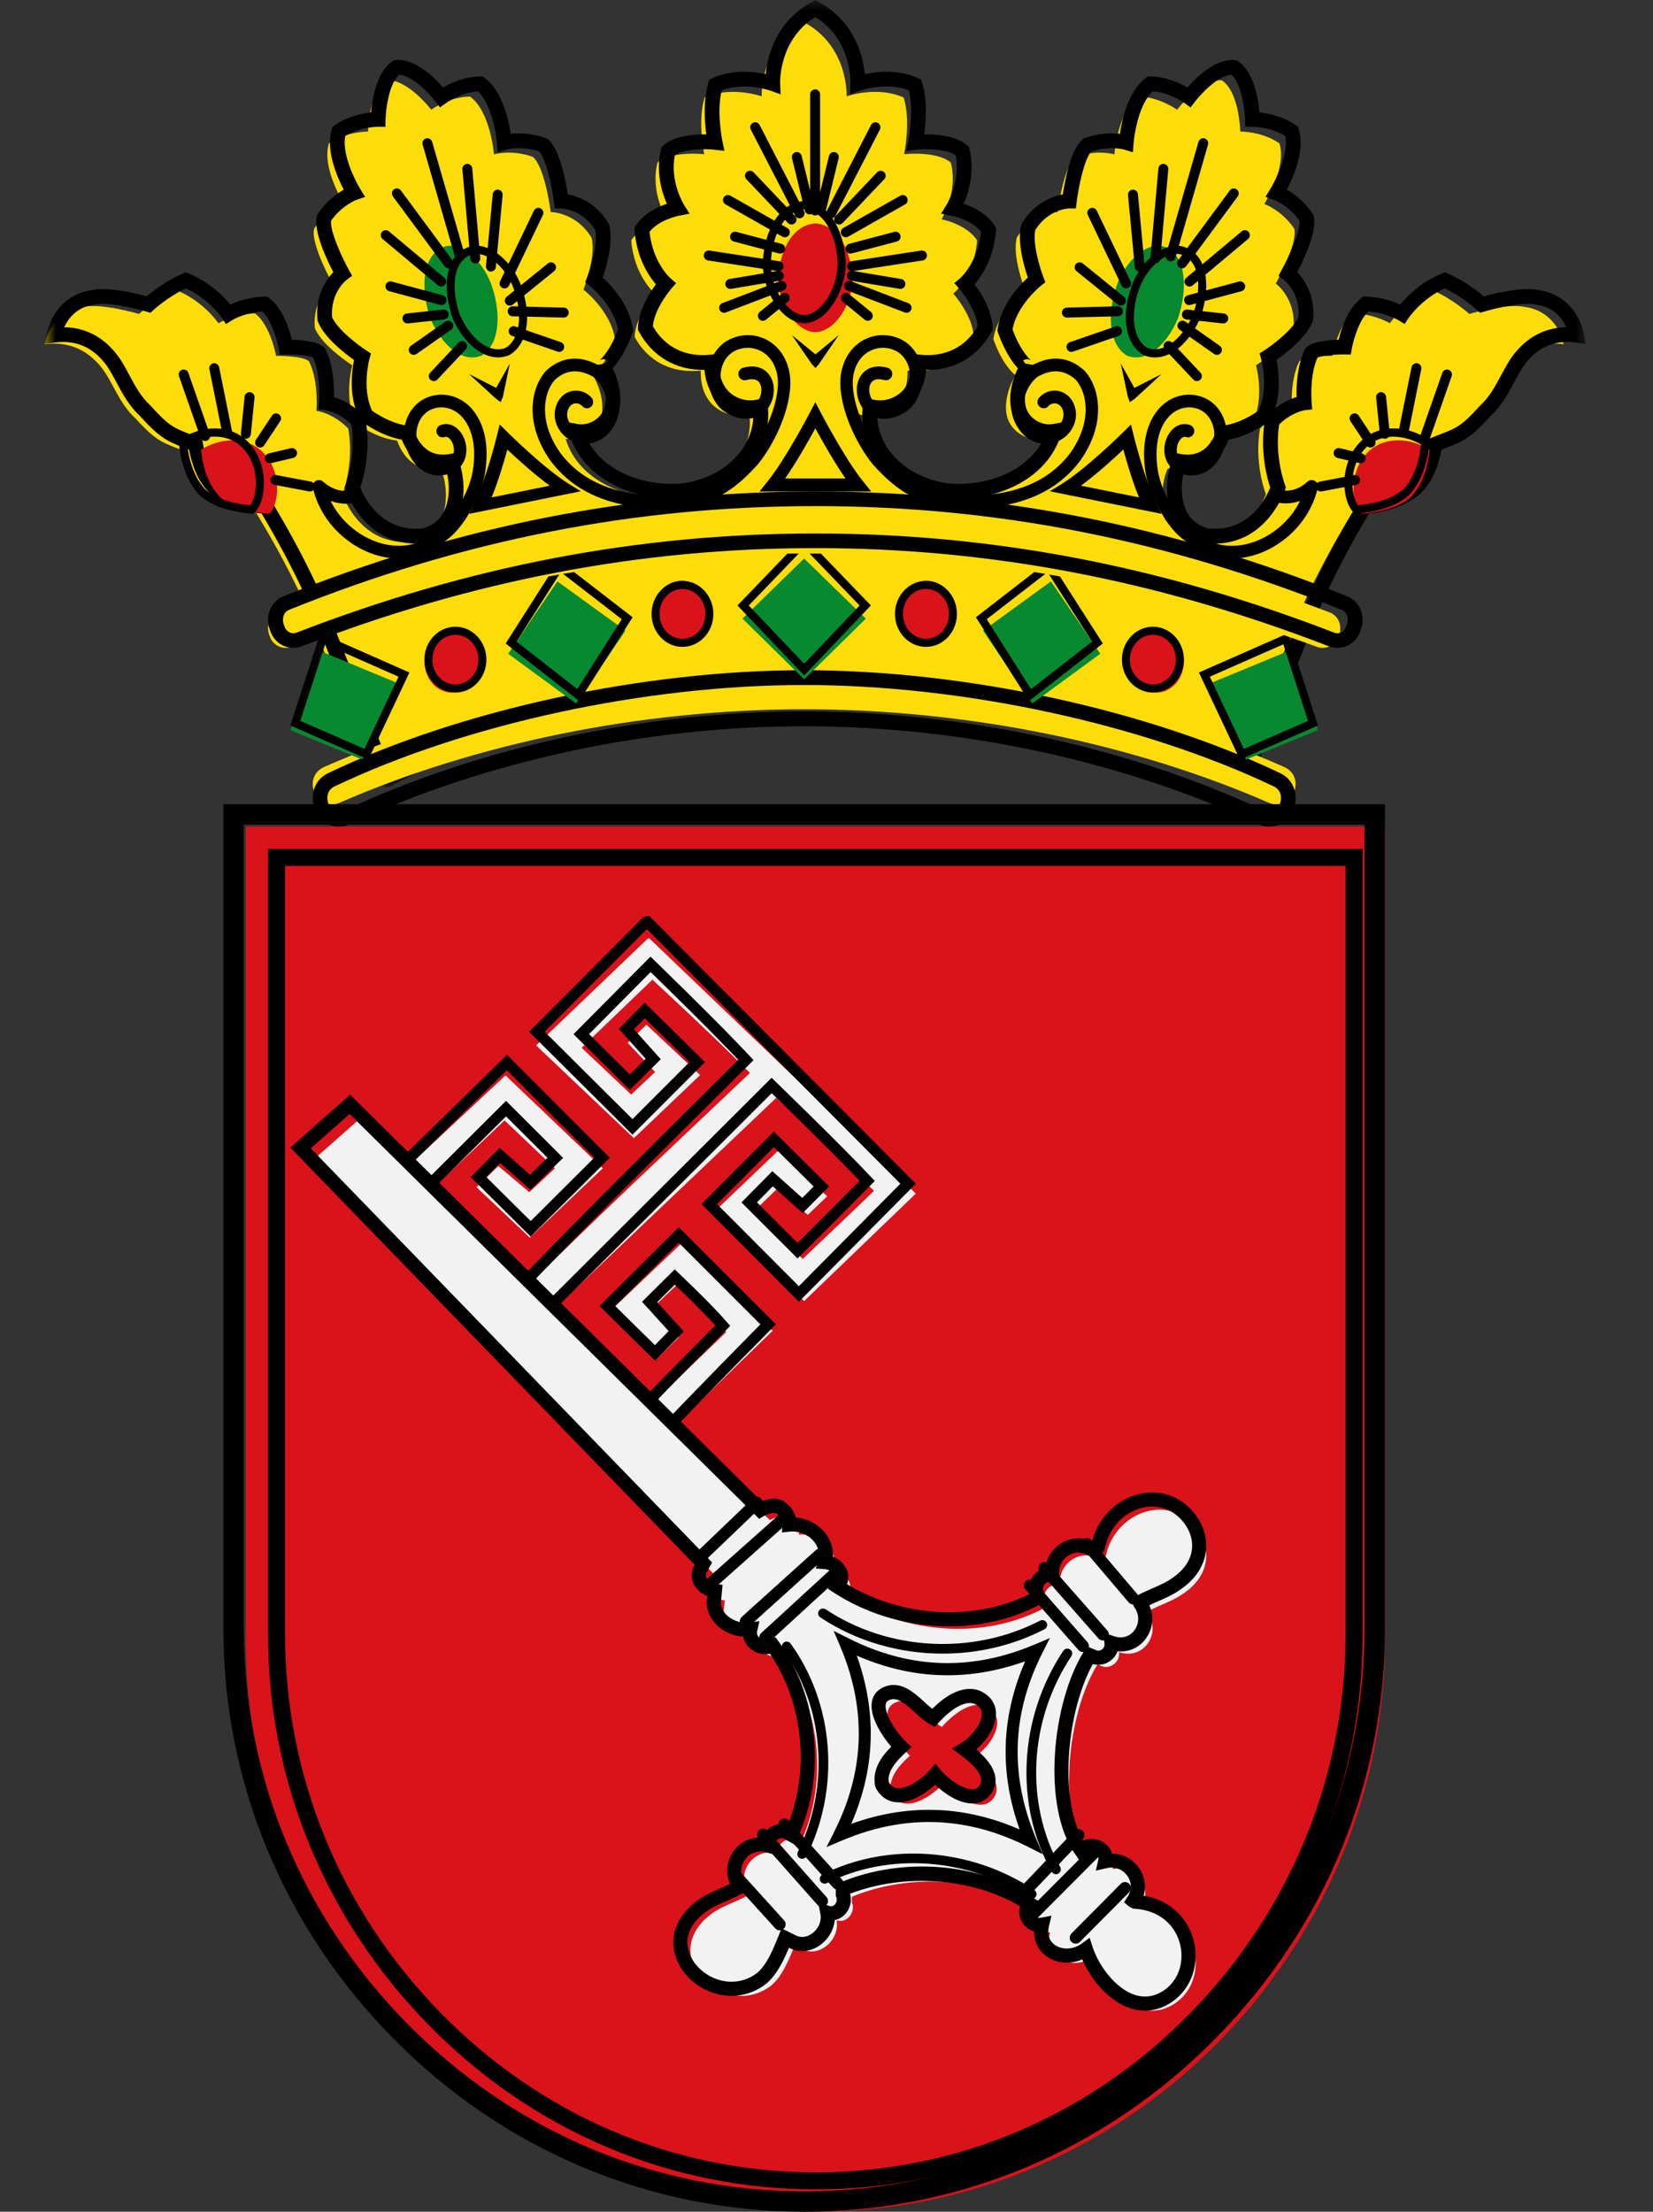 <?xml version="1.0" encoding="UTF-8"?>
<svg width="74px" height="99px" viewBox="0 0 74 99" version="1.1" xmlns="http://www.w3.org/2000/svg" xmlns:xlink="http://www.w3.org/1999/xlink">
    <rect x="0" y="0" width="74" height="99" fill="#333333" stroke="none"/>
    <!-- Generator: Sketch 64 (93537) - https://sketch.com -->
    <title>Logos/Bundesländer/Bremen</title>
    <desc>Created with Sketch.</desc>
    <defs>
        <polygon id="path-1" points="9.56937313e-05 0.005 68.995 0.005 68.995 35.224 9.56937313e-05 35.224"></polygon>
    </defs>
    <g id="Logos/Bundesländer/Bremen" stroke="none" stroke-width="1" fill="none" fill-rule="evenodd">
        <g id="Group-64" transform="translate(2, 0)">
            <path d="M35.901,4.312 C35.901,4.312 37.273,3.827 38.455,4.367 C38.789,5.415 38.474,6.902 38.474,6.902 C38.474,6.902 39.933,6.74 40.566,7.278 C40.904,8.624 40.151,9.816 40.151,9.816 C40.151,9.816 41.278,10.029 41.743,10.761 C41.615,12.356 40.68,13.143 40.68,13.143 C40.68,13.143 41.561,14.136 41.589,15.087 C41.017,16.132 39.984,16.732 38.631,16.588 C38.631,17.05 38.576,17.597 38.135,18.087 C37.721,18.49 37.114,18.72 36.452,18.547 C36.231,20.45 37.804,21.977 39.901,22.265 C41.834,22.437 44.097,21.574 44.677,19.642 C44.014,19.758 43.324,19.355 43.104,18.72 C42.827,17.798 43.462,16.79 43.462,16.79 C43.466,16.811 42.889,16.384 42.47,15.178 C42.653,13.917 43.88,12.963 43.88,12.963 C43.88,12.963 43.298,11.475 43.518,10.64 C44.219,9.491 45.346,9.491 45.346,9.491 C45.346,9.491 45.598,7.481 46.149,7.02 C47.115,6.675 47.887,6.909 47.887,6.909 C47.887,6.909 48.034,4.999 48.959,4.322 C49.894,4.33 50.694,4.91 50.694,4.91 C50.694,4.91 51.776,3.506 52.702,3.598 C53.487,4.124 53.523,5.887 53.523,5.887 C53.523,5.887 54.515,5.882 55.277,6.418 C55.621,7.502 54.6,9.132 54.6,9.132 C54.6,9.132 55.363,9.391 55.938,10.231 C56.109,10.924 55.113,12.694 55.113,12.694 C55.113,12.694 56.025,13.348 55.906,14.685 C55.586,15.487 54.227,16.353 54.227,16.353 C54.227,16.353 54.651,17.836 54.046,18.962 C52.988,19.694 52.266,19.704 52.219,19.723 C52.219,19.723 51.802,21.235 50.28,20.968 C49.948,21.602 49.673,23.791 51.494,24.252 C53.911,24.493 54.669,22.12 54.669,22.12 C54.669,22.12 54.13,20.764 54.408,19.182 C55.119,18.464 55.836,18.389 55.836,18.389 C55.836,18.389 55.718,17.063 56.168,16.171 C56.472,15.911 57.639,15.93 57.639,15.93 C57.639,15.93 57.891,14.543 58.589,14.028 C59.564,14.06 60.221,14.469 60.221,14.469 C60.221,14.469 60.88,13.481 62.118,12.983 C63.071,13.404 63.777,14.052 63.777,14.052 C63.777,14.052 65.433,13.563 66.234,13.736 C67.227,13.851 67.834,14.6 68,15.407 C66.896,15.263 66.068,15.695 65.487,16.415 C64.963,17.049 64.686,18.058 63.914,18.749 C62.92,19.844 62.672,19.815 61.678,20.218 C61.568,20.824 61.374,21.602 60.822,22.12 C60.298,22.638 59.36,22.898 58.531,22.956 C57.676,24.367 56.958,25.694 56.241,27.277 C56.241,27.307 53.122,35.028 53.122,35 C47.712,32.147 40.028,30.649 34,30.707 C27.972,30.649 20.288,32.147 14.878,35 C14.878,35.028 11.759,27.307 11.759,27.277 C11.042,25.694 10.324,24.367 9.469,22.956 C8.64,22.898 7.702,22.638 7.178,22.12 C6.626,21.602 6.432,20.824 6.322,20.218 C5.328,19.815 5.08,19.844 4.086,18.749 C3.314,18.058 3.037,17.049 2.513,16.415 C1.932,15.695 1.104,15.263 0,15.407 C0.166,14.6 0.773,13.851 1.766,13.736 C2.567,13.563 4.223,14.052 4.223,14.052 C4.223,14.052 4.929,13.404 5.882,12.983 C7.12,13.481 7.779,14.469 7.779,14.469 C7.779,14.469 8.436,14.06 9.412,14.028 C10.109,14.543 10.361,15.93 10.361,15.93 C10.361,15.93 11.528,15.911 11.832,16.171 C12.282,17.063 12.164,18.389 12.164,18.389 C12.164,18.389 12.881,18.464 13.592,19.182 C13.87,20.764 13.332,22.12 13.332,22.12 C13.332,22.12 14.09,24.493 16.506,24.252 C18.327,23.791 18.052,21.602 17.72,20.968 C16.198,21.235 15.781,19.723 15.781,19.723 C15.734,19.704 15.012,19.694 13.954,18.962 C13.35,17.836 13.773,16.353 13.773,16.353 C13.773,16.353 12.414,15.487 12.094,14.685 C11.975,13.348 12.887,12.694 12.887,12.694 C12.887,12.694 11.891,10.924 12.062,10.231 C12.637,9.391 13.401,9.132 13.401,9.132 C13.401,9.132 12.379,7.502 12.724,6.418 C13.485,5.882 14.477,5.887 14.477,5.887 C14.477,5.887 14.514,4.124 15.298,3.598 C16.225,3.506 17.307,4.91 17.307,4.91 C17.307,4.91 18.106,4.33 19.041,4.322 C19.966,4.999 20.113,6.909 20.113,6.909 C20.113,6.909 20.885,6.675 21.851,7.02 C22.403,7.481 22.654,9.491 22.654,9.491 C22.654,9.491 23.781,9.491 24.482,10.64 C24.702,11.475 24.12,12.963 24.12,12.963 C24.12,12.963 25.347,13.917 25.53,15.178 C25.111,16.384 24.534,16.811 24.538,16.79 C24.538,16.79 25.173,17.798 24.897,18.72 C24.676,19.355 23.986,19.758 23.323,19.642 C23.903,21.574 26.166,22.437 28.099,22.265 C30.197,21.977 31.77,20.45 31.549,18.547 C30.886,18.72 30.279,18.49 29.865,18.087 C29.424,17.597 29.369,17.05 29.369,16.588 C28.016,16.732 26.984,16.132 26.411,15.087 C26.439,14.136 27.32,13.143 27.32,13.143 C27.32,13.143 26.385,12.356 26.258,10.761 C26.722,10.029 27.85,9.816 27.85,9.816 C27.85,9.816 27.096,8.624 27.434,7.278 C28.068,6.74 29.527,6.902 29.527,6.902 C29.527,6.902 29.211,5.415 29.546,4.367 C30.728,3.827 32.099,4.312 32.099,4.312 C32.099,4.312 31.998,2.076 34,1 C36.002,2.076 35.901,4.312 35.901,4.312" id="Fill-1" fill="#FCDD09"></path>
            <g id="Group-5">
                <mask id="mask-2" fill="white">
                    <use xlink:href="#path-1"></use>
                </mask>
                <g id="Clip-4"></g>
                <path d="M14.131,21.82 C14.296,22.242 15.046,23.828 16.903,23.657 C17.378,23.529 17.715,23.249 17.906,22.824 C18.184,22.206 18.1,21.435 17.966,21.008 C16.845,21.076 16.221,20.275 15.985,19.681 C15.471,19.585 14.94,19.361 14.402,19.012 C14.575,20.331 14.253,21.457 14.131,21.82 M52.092,23.657 C53.959,23.829 54.701,22.244 54.864,21.82 C54.743,21.458 54.42,20.333 54.593,19.012 C54.055,19.361 53.524,19.585 53.01,19.681 C52.774,20.275 52.154,21.077 51.029,21.008 C50.896,21.435 50.811,22.206 51.089,22.824 C51.28,23.249 51.618,23.529 52.092,23.657 M34.857,30.203 C41.245,30.203 48.476,31.844 53.497,34.432 C54.063,33.03 56.237,27.574 56.461,26.996 L56.461,26.984 L56.489,26.92 C57.17,25.399 57.883,24.035 58.803,22.499 L58.892,22.351 L59.064,22.339 C59.95,22.275 60.75,21.987 61.15,21.586 C61.634,21.126 61.813,20.407 61.916,19.831 L61.948,19.652 L62.116,19.584 C62.265,19.522 62.398,19.47 62.519,19.423 C63.19,19.163 63.441,19.066 64.236,18.178 L64.261,18.154 C64.68,17.773 64.947,17.274 65.205,16.79 C65.394,16.438 65.572,16.104 65.804,15.82 C66.408,15.061 67.202,14.66 68.118,14.647 C67.901,14.162 67.47,13.72 66.77,13.637 L66.738,13.632 C66.15,13.503 64.88,13.816 64.44,13.947 L64.259,14.001 L64.12,13.872 C64.113,13.867 63.503,13.305 62.677,12.907 C61.636,13.379 61.063,14.227 61.057,14.236 L60.879,14.504 L60.605,14.333 C60.6,14.33 60.058,14 59.257,13.942 C58.825,14.352 58.579,15.26 58.519,15.595 L58.469,15.871 L58.188,15.867 C57.698,15.861 57.158,15.923 56.978,16.006 C56.618,16.814 56.715,17.991 56.716,18.004 L56.744,18.326 L56.421,18.361 C56.4,18.364 55.849,18.437 55.264,18.997 C55.045,20.442 55.519,21.687 55.524,21.7 L55.566,21.808 L55.531,21.919 C55.523,21.945 54.741,24.331 52.375,24.332 C52.254,24.332 52.13,24.325 52,24.312 L51.952,24.304 C51.269,24.129 50.762,23.711 50.485,23.095 C50.072,22.174 50.263,21.001 50.522,20.499 L50.634,20.282 L50.874,20.325 C52.058,20.536 52.406,19.426 52.441,19.299 L52.485,19.146 L52.632,19.082 C52.678,19.063 52.718,19.058 52.767,19.051 C53.262,18.983 53.789,18.761 54.334,18.39 C54.82,17.384 54.458,16.069 54.455,16.055 L54.389,15.821 L54.593,15.688 C54.939,15.465 55.872,14.771 56.13,14.193 C56.205,13.085 55.496,12.541 55.465,12.518 L55.234,12.345 L55.372,12.091 C55.745,11.42 56.224,10.32 56.176,9.881 C55.679,9.182 55.044,8.95 55.038,8.948 L54.652,8.811 L54.865,8.463 C55.116,8.056 55.7,6.872 55.537,6.086 C54.888,5.677 54.091,5.673 54.069,5.673 L54.069,5.673 L53.743,5.675 L53.736,5.35 C53.727,4.948 53.596,3.761 53.127,3.345 C52.529,3.371 51.736,4.235 51.495,4.551 L51.297,4.81 L51.035,4.617 C51.029,4.613 50.371,4.139 49.605,4.089 C49.01,4.628 48.785,5.928 48.748,6.405 L48.716,6.816 L48.321,6.695 C48.316,6.694 47.666,6.508 46.852,6.781 C46.555,7.107 46.294,8.279 46.2,9.041 L46.164,9.331 L45.871,9.331 C45.835,9.331 44.941,9.355 44.348,10.294 C44.217,10.914 44.562,12.022 44.71,12.406 L44.798,12.634 L44.606,12.785 C44.595,12.793 43.527,13.65 43.328,14.743 C43.691,15.755 44.152,16.128 44.157,16.131 C44.094,16.085 43.942,16.044 43.805,16.13 L43.894,16.27 L44.307,16.346 L44.366,16.649 L44.203,16.693 C44.066,16.957 43.757,17.656 43.94,18.275 C44.105,18.754 44.635,19.067 45.142,18.979 L45.669,18.886 L45.517,19.398 C44.88,21.548 42.452,22.484 40.383,22.296 C38.002,21.965 36.393,20.186 36.626,18.155 L36.67,17.776 L37.04,17.874 C37.532,18.004 38.031,17.864 38.41,17.491 C38.759,17.097 38.809,16.639 38.809,16.205 L38.809,15.837 L39.176,15.876 C40.304,15.997 41.223,15.547 41.769,14.604 C41.707,13.93 41.159,13.17 40.945,12.925 L40.724,12.673 L40.979,12.456 C41.011,12.428 41.772,11.751 41.918,10.379 C41.503,9.837 40.61,9.657 40.6,9.655 L40.128,9.564 L40.382,9.156 C40.388,9.146 41.017,8.109 40.783,6.945 C40.313,6.638 39.341,6.665 39.019,6.701 L38.565,6.751 L38.658,6.304 C38.661,6.291 38.925,5 38.687,4.042 C37.669,3.65 36.527,4.051 36.515,4.055 L36.051,4.222 L36.072,3.73 C36.076,3.641 36.127,1.766 34.498,0.763 C32.856,1.776 32.922,3.709 32.923,3.729 L32.945,4.222 L32.481,4.055 C32.469,4.051 31.32,3.653 30.308,4.042 C30.07,5.002 30.334,6.291 30.337,6.304 L30.431,6.751 L29.977,6.701 C29.63,6.662 28.68,6.638 28.213,6.944 C27.976,8.116 28.607,9.146 28.613,9.156 L28.869,9.565 L28.395,9.656 C28.386,9.657 27.493,9.837 27.077,10.379 C27.224,11.751 27.985,12.428 28.018,12.457 L28.267,12.674 L28.051,12.924 C28.043,12.933 27.299,13.795 27.226,14.604 C27.772,15.547 28.689,15.999 29.82,15.876 L30.186,15.837 L30.186,16.205 C30.186,16.639 30.236,17.097 30.601,17.507 C30.964,17.864 31.464,18.004 31.955,17.874 L32.325,17.776 L32.369,18.155 C32.602,20.186 30.994,21.965 28.628,22.294 C26.544,22.482 24.115,21.548 23.478,19.398 L23.326,18.886 L23.853,18.979 C24.36,19.068 24.891,18.754 25.059,18.262 C25.239,17.653 24.93,16.956 24.792,16.692 L24.627,16.648 L24.689,16.343 L25.103,16.269 L25.192,16.131 C25.054,16.044 24.902,16.085 24.839,16.131 C24.843,16.128 25.304,15.755 25.668,14.743 C25.468,13.65 24.4,12.793 24.389,12.784 L24.199,12.633 L24.285,12.406 C24.433,12.022 24.778,10.914 24.647,10.294 C24.055,9.355 23.16,9.331 23.122,9.331 L22.833,9.327 L22.796,9.041 C22.702,8.279 22.441,7.107 22.143,6.781 C21.33,6.508 20.68,6.694 20.673,6.696 L20.281,6.812 L20.247,6.405 C20.211,5.928 19.986,4.628 19.39,4.089 C18.624,4.139 17.967,4.613 17.96,4.618 L17.698,4.808 L17.501,4.551 C17.259,4.235 16.467,3.371 15.869,3.345 C15.4,3.761 15.268,4.948 15.259,5.35 L15.252,5.675 L14.926,5.673 C14.919,5.673 14.108,5.677 13.459,6.086 C13.295,6.873 13.88,8.056 14.13,8.463 L14.347,8.814 L13.956,8.949 C13.952,8.95 13.316,9.182 12.82,9.881 C12.772,10.32 13.251,11.42 13.623,12.091 L13.765,12.347 L13.529,12.519 C13.5,12.541 12.79,13.085 12.865,14.193 C13.124,14.771 14.056,15.465 14.402,15.688 L14.607,15.821 L14.541,16.055 C14.537,16.068 14.178,17.389 14.661,18.39 C15.207,18.761 15.733,18.983 16.229,19.051 C16.278,19.058 16.317,19.063 16.364,19.083 L16.512,19.145 L16.554,19.3 C16.59,19.426 16.938,20.535 18.121,20.325 L18.361,20.282 L18.473,20.499 C18.733,21.002 18.924,22.174 18.51,23.095 C18.233,23.711 17.726,24.129 17.044,24.304 L16.995,24.312 C14.335,24.582 13.473,21.946 13.464,21.919 L13.429,21.808 L13.472,21.7 C13.476,21.687 13.951,20.442 13.731,18.997 C13.146,18.437 12.596,18.364 12.572,18.36 L12.255,18.322 L12.28,18.004 C12.281,17.992 12.377,16.814 12.017,16.006 C11.837,15.923 11.298,15.861 10.807,15.867 L10.527,15.871 L10.476,15.595 C10.416,15.26 10.17,14.352 9.738,13.942 C8.929,14 8.396,14.329 8.391,14.333 L8.116,14.506 L7.938,14.235 C7.932,14.227 7.36,13.379 6.318,12.907 C5.489,13.306 4.882,13.866 4.875,13.872 L4.737,14.001 L4.555,13.947 C4.116,13.816 2.847,13.503 2.258,13.632 L2.225,13.637 C1.526,13.72 1.094,14.162 0.877,14.647 C1.794,14.661 2.588,15.061 3.194,15.823 C3.424,16.104 3.602,16.438 3.79,16.79 C4.048,17.273 4.315,17.773 4.735,18.154 L4.759,18.178 C5.555,19.066 5.806,19.163 6.476,19.424 C6.597,19.47 6.73,19.522 6.88,19.584 L7.048,19.652 L7.08,19.831 C7.183,20.407 7.362,21.127 7.84,21.581 C8.246,21.987 9.045,22.275 9.932,22.339 L10.104,22.351 L10.192,22.499 C11.112,24.035 11.826,25.399 12.506,26.92 L12.535,26.996 C12.758,27.574 14.933,33.03 15.498,34.432 C20.613,31.796 28.024,30.138 34.501,30.205 C34.619,30.204 34.738,30.203 34.857,30.203 M53.665,35.224 L53.583,35.224 L53.509,35.185 C48.478,32.499 41.021,30.812 34.501,30.866 C27.982,30.808 20.517,32.498 15.486,35.185 L15.413,35.224 L15.33,35.224 C15.102,35.224 15.102,35.224 14.53,33.796 C14.236,33.063 13.846,32.086 13.455,31.108 C12.305,28.223 11.991,27.436 11.905,27.188 L11.902,27.189 C11.254,25.741 10.575,24.438 9.711,22.983 C8.728,22.883 7.864,22.541 7.377,22.053 C6.82,21.524 6.59,20.769 6.462,20.128 C6.382,20.096 6.307,20.067 6.236,20.039 C5.528,19.764 5.17,19.626 4.277,18.631 C3.78,18.176 3.475,17.605 3.206,17.101 C3.033,16.778 2.87,16.472 2.679,16.238 C2.105,15.518 1.36,15.214 0.46,15.333 L9.56937313e-05,15.393 L0.092,14.939 C0.308,13.877 1.108,13.111 2.132,12.983 C2.862,12.832 4.094,13.133 4.568,13.263 C4.83,13.043 5.428,12.578 6.177,12.243 L6.306,12.185 L6.438,12.239 C7.389,12.626 8.02,13.28 8.31,13.632 C8.614,13.493 9.156,13.298 9.839,13.275 L9.956,13.271 L10.049,13.341 C10.654,13.793 10.952,14.734 11.069,15.207 C11.5,15.218 12.2,15.277 12.494,15.532 L12.544,15.575 L12.573,15.634 C12.933,16.356 12.964,17.304 12.953,17.774 C13.19,17.847 13.538,17.992 13.908,18.278 C13.643,17.424 13.765,16.528 13.849,16.112 C13.433,15.82 12.515,15.114 12.231,14.393 L12.214,14.348 L12.209,14.301 C12.113,13.202 12.616,12.5 12.921,12.182 C12.625,11.615 12.023,10.342 12.185,9.673 L12.2,9.616 L12.233,9.567 C12.616,8.999 13.078,8.667 13.389,8.49 C13.092,7.922 12.563,6.712 12.855,5.783 L12.888,5.677 L12.978,5.613 C13.55,5.205 14.226,5.074 14.614,5.032 C14.663,4.448 14.85,3.23 15.565,2.745 L15.634,2.698 L15.717,2.69 C16.577,2.603 17.449,3.472 17.835,3.915 C18.173,3.721 18.797,3.429 19.5,3.423 L19.611,3.422 L19.7,3.488 C20.483,4.068 20.768,5.358 20.864,5.991 C21.219,5.951 21.788,5.949 22.432,6.182 L22.488,6.202 L22.534,6.24 C23.059,6.685 23.322,8.069 23.417,8.701 C23.85,8.779 24.671,9.051 25.241,9.996 L25.265,10.037 L25.277,10.083 C25.473,10.833 25.146,11.944 24.982,12.424 C25.356,12.767 26.179,13.632 26.335,14.726 L26.347,14.805 L26.321,14.88 C26.107,15.504 25.758,16.14 25.427,16.482 C25.618,16.877 25.92,17.683 25.69,18.463 C25.474,19.092 24.905,19.539 24.275,19.635 C24.992,21.141 26.9,21.788 28.552,21.637 C30.399,21.38 31.708,20.095 31.729,18.577 C31.143,18.614 30.563,18.397 30.12,17.961 C29.706,17.496 29.575,16.994 29.538,16.556 C28.271,16.579 27.21,15.966 26.599,14.838 L26.557,14.76 L26.56,14.672 C26.582,13.889 27.081,13.109 27.363,12.728 C27.049,12.362 26.506,11.562 26.407,10.316 L26.398,10.207 L26.456,10.115 C26.802,9.562 27.435,9.265 27.855,9.121 C27.635,8.622 27.342,7.694 27.595,6.675 L27.62,6.572 L27.7,6.504 C28.211,6.065 29.088,6.006 29.62,6.017 C29.545,5.467 29.469,4.486 29.717,3.7 L29.761,3.561 L29.893,3.5 C30.779,3.09 31.741,3.2 32.28,3.317 C32.355,2.55 32.712,0.977 34.339,0.092 L34.498,0.005 L34.656,0.092 C36.284,0.977 36.641,2.55 36.716,3.317 C37.254,3.199 38.216,3.089 39.102,3.5 L39.235,3.561 L39.279,3.7 C39.526,4.486 39.45,5.467 39.376,6.017 C39.908,6.005 40.785,6.064 41.295,6.504 L41.375,6.572 L41.4,6.675 C41.653,7.694 41.36,8.622 41.14,9.121 C41.56,9.265 42.193,9.562 42.539,10.115 L42.597,10.207 L42.589,10.316 C42.49,11.562 41.946,12.362 41.632,12.728 C41.914,13.109 42.413,13.889 42.436,14.672 L42.438,14.76 L42.396,14.838 C41.785,15.966 40.722,16.586 39.458,16.556 C39.421,16.994 39.292,17.493 38.89,17.945 C38.435,18.394 37.855,18.613 37.266,18.577 C37.287,20.095 38.598,21.381 40.458,21.639 C42.096,21.787 44.004,21.141 44.72,19.635 C44.091,19.539 43.522,19.094 43.31,18.476 C43.076,17.687 43.378,16.878 43.568,16.483 C43.238,16.141 42.888,15.503 42.674,14.88 L42.649,14.805 L42.66,14.726 C42.817,13.632 43.639,12.767 44.013,12.424 C43.849,11.944 43.523,10.833 43.718,10.083 L43.73,10.037 L43.755,9.996 C44.324,9.051 45.145,8.779 45.579,8.701 C45.674,8.069 45.936,6.685 46.462,6.24 L46.507,6.202 L46.563,6.182 C47.207,5.948 47.777,5.95 48.132,5.991 C48.227,5.358 48.512,4.068 49.295,3.488 L49.384,3.422 L49.495,3.423 C50.198,3.429 50.823,3.721 51.161,3.915 C51.546,3.472 52.421,2.604 53.278,2.69 L53.361,2.698 L53.431,2.745 C54.145,3.23 54.332,4.448 54.381,5.032 C54.769,5.074 55.446,5.205 56.017,5.613 L56.108,5.677 L56.141,5.783 C56.432,6.712 55.903,7.922 55.607,8.49 C55.918,8.667 56.379,8.999 56.763,9.567 L56.796,9.616 L56.81,9.673 C56.973,10.342 56.37,11.615 56.074,12.182 C56.379,12.5 56.882,13.202 56.786,14.301 L56.782,14.348 L56.764,14.393 C56.48,15.114 55.562,15.82 55.146,16.112 C55.23,16.528 55.353,17.424 55.087,18.278 C55.458,17.992 55.806,17.847 56.042,17.774 C56.032,17.304 56.062,16.356 56.422,15.634 L56.452,15.575 L56.501,15.532 C56.795,15.277 57.496,15.218 57.926,15.207 C58.043,14.734 58.341,13.793 58.946,13.341 L59.04,13.271 L59.156,13.275 C59.84,13.298 60.381,13.493 60.686,13.632 C60.975,13.28 61.606,12.626 62.558,12.239 L62.689,12.185 L62.818,12.243 C63.567,12.578 64.165,13.043 64.428,13.263 C64.901,13.133 66.134,12.832 66.863,12.983 C67.888,13.111 68.687,13.877 68.903,14.939 L68.995,15.393 L68.536,15.333 C67.635,15.214 66.89,15.518 66.319,16.235 C66.125,16.472 65.962,16.778 65.789,17.102 C65.52,17.605 65.216,18.176 64.718,18.631 C63.825,19.626 63.468,19.764 62.759,20.039 C62.688,20.067 62.613,20.096 62.533,20.128 C62.406,20.769 62.175,21.524 61.612,22.059 C61.131,22.541 60.268,22.883 59.285,22.983 C58.42,24.438 57.741,25.741 57.094,27.189 L57.09,27.188 C57.004,27.436 56.69,28.223 55.54,31.108 C55.15,32.086 54.76,33.063 54.466,33.796 C53.894,35.224 53.894,35.224 53.665,35.224" id="Fill-3" fill="#000000" mask="url(#mask-2)"></path>
            </g>
            <path d="M13.189,35.937 C12.715,36.13 12.24,35.853 12.072,35.465 C11.905,35.048 12.017,34.549 12.519,34.328 C18.686,31.581 27.042,30 34,30 C40.958,30 49.314,31.581 55.481,34.328 C55.983,34.549 56.095,35.048 55.928,35.465 C55.76,35.853 55.285,36.13 54.811,35.937 C48.701,33.274 41.319,31.748 34,31.748 C26.681,31.748 19.299,33.274 13.189,35.937" id="Fill-6" fill="#FCDD09"></path>
            <path d="M33.999,31.846 C41.161,31.846 48.492,33.429 54.641,36.302 C54.75,36.35 54.868,36.352 54.984,36.304 C55.122,36.247 55.239,36.126 55.298,35.98 C55.399,35.71 55.355,35.36 55.023,35.202 C49.157,32.402 41.102,30.662 33.999,30.662 C26.897,30.662 18.842,32.402 12.977,35.202 C12.644,35.36 12.6,35.71 12.704,35.987 C12.76,36.126 12.877,36.247 13.016,36.304 C13.131,36.351 13.247,36.35 13.362,36.301 C19.51,33.428 26.839,31.846 33.999,31.846 M54.815,37 C54.664,37 54.514,36.969 54.372,36.906 C48.3,34.069 41.068,32.508 33.999,32.508 C26.931,32.508 19.699,34.069 13.635,36.903 L13.628,36.906 C13.351,37.028 13.045,37.031 12.767,36.917 C12.463,36.792 12.217,36.541 12.092,36.228 C11.879,35.66 12.02,34.924 12.696,34.603 C18.642,31.764 26.806,30 33.999,30 C41.193,30 49.356,31.764 55.303,34.604 C55.979,34.924 56.12,35.66 55.91,36.221 C55.782,36.541 55.536,36.792 55.232,36.917 C55.097,36.972 54.956,37 54.815,37" id="Fill-8" fill="#000000"></path>
            <path d="M49.766,11.005 C49.066,11.054 48.288,11.867 47.969,12.853 C47.55,14.128 47.661,15.435 48.445,15.915 C49.283,16.266 50.202,15.498 50.733,14.254 C51.18,12.946 51.1,11.509 50.234,11.095 C50.088,11.017 49.928,10.994 49.766,11.005 M18.073,11.005 C17.967,11.016 17.869,11.043 17.771,11.095 C16.905,11.509 16.818,12.946 17.265,14.254 C17.795,15.498 18.722,16.266 19.561,15.915 C20.343,15.435 20.455,14.128 20.036,12.853 C19.693,11.791 18.811,10.927 18.073,11.005" id="Fill-10" fill="#078930"></path>
            <path d="M19.253,11.366 C19.163,11.375 19.088,11.395 19.016,11.431 C18.225,11.786 18.212,13.06 18.605,14.136 C19.108,15.24 19.942,15.835 20.631,15.574 C21.263,15.2 21.419,14.128 21.01,12.96 C20.69,12.033 19.885,11.303 19.253,11.366 M20.301,15.997 C19.548,15.997 18.764,15.351 18.273,14.274 C17.818,13.027 17.878,11.546 18.864,11.103 C18.968,11.051 19.086,11.018 19.218,11.005 L19.219,11.005 C20.016,10.928 20.972,11.749 21.348,12.84 C21.826,14.204 21.605,15.433 20.796,15.896 L20.773,15.907 C20.619,15.968 20.461,15.997 20.301,15.997 M49.367,15.574 C50.054,15.834 50.883,15.238 51.391,14.123 C51.778,13.058 51.768,11.785 50.988,11.434 C50.876,11.379 50.75,11.356 50.609,11.366 C49.994,11.407 49.282,12.106 48.988,12.959 C48.578,14.128 48.734,15.2 49.367,15.574 M49.708,16 C49.545,16 49.383,15.97 49.225,15.907 L49.201,15.896 C48.393,15.433 48.171,14.204 48.65,12.839 C48.993,11.843 49.825,11.054 50.586,11.005 C50.79,10.991 50.977,11.025 51.139,11.106 C52.161,11.564 52.159,13.063 51.722,14.261 C51.222,15.361 50.457,16 49.708,16" id="Fill-12" fill="#000000"></path>
            <path d="M60.575,19.71 C60.08,19.713 59.595,19.879 59.224,20.251 C58.345,21.139 58.51,22.6 58.949,23 C59.581,22.943 60.522,22.798 61.154,22.254 C61.758,21.624 61.945,20.735 62,20.134 C61.574,19.862 61.069,19.706 60.575,19.71 M8.432,19.71 C7.938,19.706 7.426,19.862 7,20.134 C7.055,20.735 7.249,21.624 7.854,22.254 C8.485,22.798 9.419,22.943 10.051,23 C10.49,22.6 10.655,21.139 9.776,20.251 C9.405,19.879 8.927,19.713 8.432,19.71 M34.5,10 C33.392,10.085 32.872,11.377 32.845,12.522 C32.872,13.638 33.612,14.84 34.5,14.87 C35.388,14.84 36.135,13.638 36.163,12.522 C36.135,11.377 35.608,10.085 34.5,10" id="Fill-14" fill="#DA121A"></path>
            <path d="M34,9.369 C33.011,9.46 32.532,10.707 32.506,11.833 C32.534,12.971 33.262,14.079 34.006,14.104 C34.742,14.079 35.474,12.971 35.501,11.824 C35.476,10.707 34.994,9.46 34,9.369 L34,9.369 Z M34.006,14.472 C32.971,14.437 32.175,13.05 32.146,11.833 C32.176,10.533 32.764,9.099 33.986,9.001 L34,9 L34.014,9.001 C35.241,9.099 35.832,10.533 35.862,11.824 C35.832,13.05 35.033,14.437 34.006,14.472 L34.006,14.472 Z M6.38,19.901 C6.439,20.428 6.621,21.294 7.183,21.901 C7.612,22.283 8.277,22.521 9.203,22.618 C9.327,22.454 9.444,22.127 9.455,21.694 C9.471,21.061 9.257,20.464 8.868,20.056 C8.549,19.726 8.123,19.549 7.637,19.545 C7.206,19.542 6.768,19.668 6.38,19.901 L6.38,19.901 Z M9.338,23 L9.258,22.993 C8.208,22.895 7.448,22.625 6.934,22.167 C6.276,21.457 6.07,20.501 6.01,19.822 L6,19.712 L6.091,19.651 C6.553,19.345 7.096,19.177 7.622,19.177 L7.639,19.177 C8.224,19.181 8.738,19.397 9.125,19.799 C9.582,20.278 9.834,20.972 9.815,21.703 C9.802,22.238 9.641,22.713 9.397,22.944 L9.338,23 Z M60.371,19.545 C60.028,19.548 59.535,19.638 59.132,20.057 C58.743,20.464 58.529,21.061 58.545,21.694 C58.556,22.127 58.673,22.454 58.798,22.618 C59.729,22.521 60.396,22.282 60.837,21.889 C61.359,21.323 61.553,20.516 61.62,19.901 C61.233,19.668 60.799,19.552 60.371,19.545 L60.371,19.545 Z M58.662,23 L58.603,22.945 C58.359,22.713 58.198,22.238 58.185,21.704 C58.166,20.972 58.418,20.278 58.875,19.8 C59.262,19.397 59.779,19.182 60.368,19.177 L60.369,19.177 L60.386,19.177 C60.906,19.177 61.446,19.345 61.909,19.651 L62,19.712 L61.99,19.822 C61.93,20.505 61.725,21.464 61.086,22.154 C60.56,22.624 59.798,22.894 58.742,22.993 L58.662,23 Z" id="Fill-16" fill="#000000"></path>
            <path d="M48.783,17.362 L48.173,16.272 L48.487,17.749 L48.578,18 L48.806,17.844 L50,16.744 L48.783,17.362 Z M20.198,17.844 L20.418,18 L20.516,17.749 L20.823,16.272 L20.213,17.362 L19,16.744 L20.198,17.844 Z M34.346,16.303 L34.506,16.473 L34.657,16.303 L35.548,15 L34.506,15.862 L33.452,15 L34.346,16.303 Z" id="Fill-18" fill="#000000"></path>
            <path d="M20.712,20.124 C20.564,20.664 20.307,21.541 20.009,22.265 L22.61,21.74 C21.913,21.229 21.161,20.547 20.712,20.124 L20.712,20.124 Z M19,23 L19.234,22.53 C19.761,21.472 20.238,19.537 20.243,19.518 L20.37,19 L20.777,19.403 C20.792,19.419 22.383,20.989 23.468,21.661 L24,21.99 L19,23 Z" id="Fill-20" fill="#000000"></path>
            <path d="M55.771,29.102 L52.091,30.622 L53.787,34 L57,32.684 L55.771,29.102 Z M12.237,29.102 L11,32.684 L14.213,34 L15.909,30.622 L12.237,29.102 Z M45.047,26.024 L42.009,28.231 L44.211,31.492 L47.257,29.262 L45.047,26.024 Z M22.953,26.024 L20.751,29.262 L23.789,31.492 L25.999,28.231 L22.953,26.024 Z M34,25 L31.24,27.691 L34,30.41 L36.76,27.691 L34,25 Z" id="Fill-22" fill="#078930"></path>
            <path d="M31.519,27.103 L34,29.708 L36.482,27.103 L34,24.525 L31.519,27.103 Z M34,30.236 L31.015,27.101 L34,24 L36.986,27.101 L34,30.236 Z M42.173,27.717 L44.157,30.847 L46.887,28.718 L44.896,25.609 L42.173,27.717 Z M44.067,31.381 L41.689,27.629 L44.985,25.077 L47.371,28.804 L44.067,31.381 Z M21.121,28.718 L23.844,30.847 L25.834,27.717 L23.105,25.609 L21.121,28.718 Z M23.933,31.381 L20.637,28.804 L23.015,25.077 L26.319,27.629 L23.933,31.381 Z M11.445,32.268 L14.317,33.522 L15.841,30.29 L12.556,28.84 L11.445,32.268 Z M14.491,34 L11,32.476 L12.339,28.342 L16.328,30.102 L14.491,34 Z M52.16,30.29 L53.683,33.522 L56.555,32.268 L55.451,28.84 L52.16,30.29 Z M53.51,34 L51.672,30.102 L55.669,28.342 L57,32.476 L53.51,34 Z" id="Fill-24" fill="#000000"></path>
            <path d="M49.778,28.212 C49.104,28.212 48.556,28.835 48.556,29.606 C48.556,30.377 49.104,31 49.778,31 C50.452,31 51,30.377 51,29.606 C51,28.835 50.452,28.212 49.778,28.212 M18.222,28.212 C17.548,28.212 17,28.835 17,29.606 C17,30.377 17.548,31 18.222,31 C18.896,31 19.444,30.377 19.444,29.606 C19.444,28.835 18.896,28.212 18.222,28.212 M39.509,26 C38.835,26 38.288,26.631 38.288,27.402 C38.288,28.173 38.835,28.796 39.509,28.796 C40.183,28.796 40.731,28.173 40.731,27.402 C40.731,26.631 40.183,26 39.509,26 M28.491,26 C27.817,26 27.276,26.631 27.276,27.402 C27.276,28.173 27.817,28.796 28.491,28.796 C29.165,28.796 29.712,28.173 29.712,27.402 C29.712,26.631 29.165,26 28.491,26" id="Fill-26" fill="#DA121A"></path>
            <path d="M28.548,26.361 C27.984,26.361 27.525,26.864 27.525,27.481 C27.525,28.095 27.984,28.594 28.548,28.594 C29.117,28.594 29.579,28.095 29.579,27.481 C29.579,26.864 29.117,26.361 28.548,26.361 M28.548,28.955 C27.788,28.955 27.169,28.294 27.169,27.481 C27.169,26.665 27.788,26 28.548,26 C29.313,26 29.935,26.665 29.935,27.481 C29.935,28.294 29.313,28.955 28.548,28.955 M39.452,26.361 C38.883,26.361 38.421,26.864 38.421,27.481 C38.421,28.095 38.883,28.594 39.452,28.594 C40.02,28.594 40.483,28.095 40.483,27.481 C40.483,26.864 40.02,26.361 39.452,26.361 M39.452,28.955 C38.687,28.955 38.065,28.294 38.065,27.481 C38.065,26.665 38.687,26 39.452,26 C40.217,26 40.839,26.665 40.839,27.481 C40.839,28.294 40.217,28.955 39.452,28.955 M18.387,28.414 C17.818,28.414 17.356,28.913 17.356,29.526 C17.356,30.14 17.818,30.639 18.387,30.639 C18.956,30.639 19.418,30.14 19.418,29.526 C19.418,28.913 18.956,28.414 18.387,28.414 M18.387,31 C17.622,31 17,30.339 17,29.526 C17,28.714 17.622,28.053 18.387,28.053 C19.152,28.053 19.774,28.714 19.774,29.526 C19.774,30.339 19.152,31 18.387,31 M49.613,28.414 C49.044,28.414 48.582,28.913 48.582,29.526 C48.582,30.14 49.044,30.639 49.613,30.639 C50.182,30.639 50.644,30.14 50.644,29.526 C50.644,28.913 50.182,28.414 49.613,28.414 M49.613,31 C48.848,31 48.226,30.339 48.226,29.526 C48.226,28.714 48.848,28.053 49.613,28.053 C50.378,28.053 51,28.714 51,29.526 C51,30.339 50.378,31 49.613,31" id="Fill-28" fill="#000000"></path>
            <path d="M57.499,27.403 C57.97,27.567 58.109,28.087 57.915,28.497 C57.804,28.853 57.388,29.099 56.972,28.961 C49.18,26.091 41.552,24.777 34,24.777 C26.448,24.777 18.82,26.091 11.028,28.961 C10.612,29.099 10.195,28.853 10.085,28.497 C9.891,28.087 10.03,27.567 10.501,27.403 C18.293,24.422 26.033,23 34,23 C41.967,23 49.707,24.422 57.499,27.403" id="Fill-30" fill="#FCDD09"></path>
            <path d="M34.5,23.88 C42.411,23.88 50.017,25.335 57.753,28.328 C57.87,28.369 57.977,28.338 58.044,28.304 C58.147,28.252 58.228,28.157 58.26,28.05 L58.275,28.009 C58.346,27.851 58.351,27.669 58.288,27.522 C58.239,27.41 58.157,27.332 58.044,27.29 L58.034,27.286 C50.278,24.169 42.58,22.654 34.5,22.654 C26.42,22.654 18.722,24.169 10.966,27.286 C10.843,27.332 10.761,27.41 10.713,27.522 C10.649,27.669 10.654,27.851 10.725,28.009 L10.741,28.05 C10.772,28.157 10.853,28.252 10.956,28.304 C11.023,28.338 11.13,28.369 11.258,28.324 C18.983,25.335 26.589,23.88 34.5,23.88 M57.87,29 C57.752,29 57.634,28.98 57.519,28.94 C49.851,25.973 42.326,24.534 34.5,24.534 C26.674,24.534 19.149,25.973 11.492,28.936 C11.206,29.036 10.911,29.016 10.651,28.886 C10.39,28.755 10.192,28.525 10.106,28.253 C9.968,27.933 9.965,27.575 10.097,27.268 C10.216,26.991 10.439,26.781 10.723,26.678 C18.55,23.531 26.331,22 34.5,22 C42.667,22 50.446,23.531 58.283,26.68 C58.564,26.784 58.784,26.993 58.903,27.268 C59.035,27.576 59.032,27.933 58.894,28.253 C58.807,28.525 58.61,28.755 58.349,28.886 C58.198,28.962 58.035,29 57.87,29" id="Fill-32" fill="#000000"></path>
            <path d="M46.39,21.74 L48.991,22.265 C48.693,21.541 48.435,20.665 48.288,20.124 C47.839,20.547 47.087,21.229 46.39,21.74 L46.39,21.74 Z M50,23 L45,21.99 L45.532,21.661 C46.617,20.988 48.207,19.419 48.223,19.403 L48.63,19 L48.757,19.518 C48.762,19.537 49.239,21.472 49.766,22.53 L50,23 Z" id="Fill-34" fill="#000000"></path>
            <path d="M33.148,21.418 L35.852,21.418 C35.335,20.672 34.798,19.72 34.5,19.173 C34.202,19.72 33.665,20.672 33.148,21.418 L33.148,21.418 Z M37,22 L32,22 L32.386,21.518 C33.185,20.522 34.255,18.47 34.266,18.45 L34.5,18 L34.734,18.45 C34.745,18.47 35.815,20.522 36.614,21.518 L37,22 Z" id="Fill-36" fill="#000000"></path>
            <path d="M27.642,22.753 C25.356,22.753 23.669,22.024 22.613,20.58 C21.493,18.969 21.737,17.392 22.437,16.606 C22.443,16.599 22.45,16.592 22.457,16.585 C23.145,15.958 23.964,15.882 24.827,16.369 C24.835,16.373 24.843,16.378 24.85,16.384 C25.229,16.649 25.646,17.226 25.723,17.916 C25.784,18.465 25.614,18.982 25.23,19.409 C24.764,19.877 24.143,19.998 23.598,19.734 C23.092,19.488 22.785,18.969 22.836,18.442 C22.888,17.993 23.137,17.655 23.502,17.532 C23.846,17.416 24.22,17.517 24.479,17.796 C24.585,17.91 24.58,18.09 24.468,18.198 C24.356,18.306 24.18,18.301 24.074,18.187 C23.964,18.068 23.816,18.025 23.677,18.072 C23.521,18.125 23.417,18.282 23.391,18.503 C23.364,18.786 23.543,19.077 23.839,19.221 C24.17,19.382 24.54,19.304 24.828,19.014 C25.094,18.718 25.211,18.367 25.168,17.981 C25.115,17.5 24.816,17.056 24.544,16.86 C23.901,16.501 23.343,16.547 22.841,16.999 C22.294,17.626 22.132,18.904 23.065,20.246 C24.117,21.685 25.916,22.33 28.41,22.157 C29.883,22.01 30.775,21.224 31.517,20.398 C32.262,19.478 32.953,17.888 32.804,16.837 C32.717,16.291 32.432,15.88 32.002,15.684 C31.602,15.502 31.14,15.539 30.766,15.783 C30.4,16.051 30.29,16.434 30.264,16.707 C30.224,17.132 30.362,17.573 30.625,17.856 C30.962,18.173 31.571,18.318 31.886,17.999 C32.09,17.767 32.151,17.381 32.011,17.149 C31.881,16.934 31.612,16.956 31.408,17.012 C31.26,17.053 31.106,16.964 31.066,16.812 C31.026,16.661 31.113,16.504 31.262,16.463 C32.028,16.251 32.373,16.663 32.486,16.851 C32.756,17.297 32.671,17.959 32.29,18.391 C31.714,18.974 30.777,18.774 30.233,18.26 C29.849,17.848 29.653,17.237 29.708,16.653 C29.761,16.101 30.025,15.625 30.453,15.312 C30.998,14.956 31.657,14.903 32.23,15.164 C32.829,15.437 33.239,16.016 33.355,16.752 C33.534,18.008 32.758,19.759 31.938,20.771 C31.111,21.692 30.125,22.557 28.456,22.724 C28.177,22.743 27.905,22.753 27.642,22.753 M41.361,22.754 C41.099,22.754 40.829,22.744 40.552,22.724 C38.875,22.557 37.888,21.692 37.071,20.781 C36.241,19.759 35.466,18.008 35.644,16.756 C35.761,16.016 36.171,15.437 36.77,15.164 C37.342,14.903 38.002,14.956 38.535,15.304 C38.975,15.625 39.24,16.101 39.291,16.653 C39.347,17.237 39.151,17.848 38.78,18.247 C38.223,18.774 37.285,18.974 36.72,18.402 C36.329,17.959 36.244,17.297 36.514,16.851 C36.627,16.664 36.972,16.252 37.738,16.463 C37.886,16.504 37.974,16.66 37.934,16.812 C37.894,16.964 37.74,17.052 37.592,17.012 C37.388,16.956 37.119,16.934 36.989,17.149 C36.849,17.381 36.91,17.767 37.125,18.01 C37.429,18.318 38.038,18.173 38.388,17.843 C38.638,17.573 38.776,17.132 38.736,16.707 C38.71,16.434 38.6,16.051 38.222,15.774 C37.86,15.538 37.398,15.502 36.998,15.684 C36.568,15.88 36.283,16.291 36.196,16.842 C36.047,17.888 36.738,19.478 37.492,20.409 C38.225,21.224 39.117,22.01 40.598,22.158 C43.081,22.33 44.882,21.686 45.939,20.241 C46.868,18.904 46.706,17.626 46.159,16.999 C45.657,16.547 45.099,16.502 44.456,16.86 C44.184,17.056 43.886,17.5 43.832,17.981 C43.788,18.367 43.906,18.718 44.181,19.024 C44.46,19.304 44.83,19.381 45.161,19.221 C45.456,19.077 45.636,18.786 45.608,18.497 C45.583,18.282 45.479,18.125 45.322,18.072 C45.185,18.025 45.036,18.068 44.926,18.187 C44.82,18.301 44.644,18.306 44.532,18.198 C44.42,18.09 44.415,17.91 44.521,17.796 C44.78,17.517 45.154,17.416 45.498,17.532 C45.863,17.655 46.112,17.993 46.163,18.436 C46.214,18.969 45.908,19.488 45.401,19.734 C44.858,19.998 44.236,19.877 43.779,19.419 C43.386,18.981 43.216,18.465 43.277,17.916 C43.354,17.226 43.771,16.649 44.15,16.384 C44.157,16.378 44.165,16.373 44.173,16.369 C45.035,15.882 45.855,15.957 46.542,16.585 C46.55,16.592 46.557,16.599 46.563,16.606 C47.262,17.392 47.507,18.969 46.391,20.575 C45.331,22.024 43.642,22.754 41.361,22.754 M15.854,25 C15.298,25 14.721,24.857 14.174,24.575 C13.076,24.009 12.266,22.985 12.007,21.836 C11.98,21.716 12.032,21.591 12.136,21.528 C12.239,21.465 12.371,21.477 12.462,21.558 C12.849,21.901 13.281,22.034 13.748,21.955 C13.899,21.93 14.044,22.033 14.069,22.188 C14.095,22.343 13.992,22.49 13.84,22.516 C13.481,22.577 13.131,22.544 12.802,22.421 C13.138,23.109 13.711,23.699 14.426,24.067 C15.237,24.486 16.115,24.546 16.835,24.233 C17.828,23.683 17.986,23.466 18.367,22.946 C18.944,21.996 19.225,21.352 19.225,20.309 C19.225,19.113 18.63,18.26 17.779,18.234 C17.314,18.234 17.041,18.464 16.895,18.657 C16.673,18.951 16.584,19.382 16.673,19.728 C16.8,20.165 17.025,20.488 17.304,20.629 C17.517,20.737 17.758,20.741 18.021,20.639 C18.387,20.471 18.349,20.067 18.266,19.855 C18.207,19.707 18.063,19.506 17.908,19.562 C17.763,19.614 17.604,19.536 17.552,19.389 C17.501,19.24 17.577,19.078 17.722,19.026 C18.145,18.873 18.581,19.128 18.784,19.644 C18.994,20.179 18.872,20.873 18.234,21.165 C17.811,21.329 17.408,21.317 17.056,21.139 C16.63,20.923 16.312,20.488 16.136,19.881 C16,19.357 16.125,18.743 16.453,18.309 C16.767,17.894 17.241,17.665 17.787,17.665 C18.966,17.7 19.783,18.788 19.783,20.309 C19.783,21.483 19.461,22.225 18.828,23.266 C18.378,23.882 18.158,24.148 17.09,24.739 C17.083,24.744 17.075,24.747 17.068,24.751 C16.69,24.917 16.278,25 15.854,25 M53.146,25 C52.722,25 52.31,24.917 51.932,24.751 C51.924,24.747 51.917,24.744 51.91,24.739 C50.842,24.148 50.622,23.882 50.186,23.286 C49.539,22.225 49.217,21.483 49.217,20.309 C49.217,18.788 50.034,17.7 51.204,17.665 L51.205,17.665 C51.759,17.665 52.233,17.894 52.547,18.309 C52.875,18.743 53,19.357 52.866,19.873 C52.688,20.489 52.37,20.923 51.944,21.139 C51.591,21.317 51.189,21.329 50.781,21.171 C50.128,20.873 50.006,20.179 50.216,19.644 C50.419,19.128 50.855,18.873 51.278,19.026 C51.423,19.078 51.499,19.241 51.448,19.389 C51.396,19.536 51.237,19.614 51.091,19.562 C50.936,19.506 50.792,19.707 50.734,19.855 C50.651,20.067 50.612,20.471 50.994,20.646 C51.242,20.741 51.483,20.737 51.696,20.63 C51.975,20.488 52.2,20.165 52.329,19.72 C52.416,19.382 52.327,18.951 52.105,18.657 C51.959,18.464 51.686,18.234 51.213,18.234 C50.37,18.26 49.775,19.113 49.775,20.309 C49.775,21.352 50.056,21.996 50.646,22.966 C51.014,23.466 51.172,23.683 52.165,24.233 C52.885,24.547 53.763,24.486 54.574,24.067 C55.289,23.699 55.862,23.11 56.197,22.422 C55.886,22.535 55.557,22.56 55.205,22.5 C55.053,22.474 54.951,22.328 54.976,22.173 C55.002,22.018 55.144,21.913 55.298,21.939 C55.768,22.019 56.15,21.901 56.538,21.558 C56.629,21.477 56.761,21.465 56.864,21.528 C56.968,21.591 57.02,21.716 56.993,21.836 C56.734,22.985 55.924,24.009 54.826,24.575 C54.279,24.857 53.702,25 53.146,25" id="Fill-38" fill="#000000"></path>
            <path d="M34.49,9.645 C34.43,9.645 34.375,9.621 34.335,9.582 C34.324,9.587 34.311,9.591 34.299,9.594 C34.18,9.624 34.059,9.55 34.03,9.431 L33.456,7.082 C33.426,6.962 33.499,6.841 33.618,6.812 C33.738,6.783 33.858,6.856 33.887,6.975 L34.268,8.532 L34.268,4.223 C34.268,4.1 34.368,4 34.49,4 C34.613,4 34.713,4.1 34.713,4.223 L34.713,8.61 L35.113,6.975 C35.142,6.856 35.263,6.783 35.382,6.812 C35.501,6.841 35.573,6.962 35.544,7.082 L34.97,9.431 C34.941,9.55 34.82,9.623 34.701,9.594 C34.684,9.59 34.667,9.583 34.652,9.576 C34.611,9.619 34.554,9.645 34.49,9.645 L34.49,9.645 Z M33.795,9.773 C33.714,9.773 33.637,9.729 33.597,9.652 L31.61,5.799 C31.554,5.69 31.596,5.555 31.706,5.499 C31.815,5.442 31.949,5.485 32.005,5.594 L33.992,9.447 C34.048,9.556 34.005,9.691 33.897,9.748 C33.864,9.765 33.829,9.773 33.795,9.773 L33.795,9.773 Z M35.205,9.773 C35.171,9.773 35.136,9.765 35.104,9.748 C34.994,9.691 34.952,9.556 35.008,9.447 L36.995,5.594 C37.051,5.485 37.186,5.442 37.295,5.499 C37.404,5.555 37.446,5.69 37.39,5.799 L35.403,9.652 C35.364,9.729 35.286,9.773 35.205,9.773 L35.205,9.773 Z M33.436,10.049 C33.377,10.049 33.319,10.026 33.275,9.98 L31.412,8.02 C31.327,7.931 31.331,7.79 31.42,7.705 C31.508,7.62 31.649,7.623 31.734,7.712 L33.597,9.672 C33.681,9.761 33.678,9.902 33.589,9.987 C33.546,10.029 33.491,10.049 33.436,10.049 L33.436,10.049 Z M35.564,10.049 C35.509,10.049 35.454,10.029 35.411,9.987 C35.322,9.902 35.319,9.761 35.403,9.672 L37.266,7.712 C37.351,7.623 37.491,7.62 37.58,7.705 C37.669,7.79 37.672,7.931 37.588,8.02 L35.725,9.98 C35.681,10.026 35.623,10.049 35.564,10.049 L35.564,10.049 Z M35.864,10.621 C35.786,10.621 35.711,10.58 35.67,10.508 C35.609,10.4 35.647,10.264 35.754,10.204 L38.303,8.759 C38.41,8.698 38.545,8.736 38.605,8.843 C38.666,8.951 38.628,9.087 38.521,9.147 L35.973,10.592 C35.938,10.612 35.9,10.621 35.864,10.621 L35.864,10.621 Z M33.136,10.621 C33.099,10.621 33.062,10.612 33.027,10.592 L30.479,9.147 C30.372,9.087 30.334,8.951 30.395,8.843 C30.455,8.736 30.591,8.698 30.698,8.759 L33.246,10.204 C33.353,10.264 33.39,10.4 33.33,10.508 C33.289,10.58 33.214,10.621 33.136,10.621 L33.136,10.621 Z M32.927,11.352 C32.908,11.352 32.889,11.349 32.87,11.344 L30.849,10.81 C30.73,10.779 30.659,10.657 30.691,10.538 C30.722,10.419 30.843,10.347 30.962,10.379 L32.983,10.913 C33.102,10.944 33.173,11.066 33.142,11.185 C33.115,11.285 33.026,11.352 32.927,11.352 L32.927,11.352 Z M36.073,11.352 C35.975,11.352 35.884,11.285 35.858,11.185 C35.827,11.066 35.898,10.944 36.017,10.913 L38.038,10.379 C38.155,10.348 38.278,10.418 38.309,10.538 C38.341,10.657 38.27,10.779 38.151,10.81 L36.13,11.344 C36.111,11.349 36.092,11.352 36.073,11.352 L36.073,11.352 Z M18.594,11.699 C18.497,11.699 18.409,11.636 18.38,11.538 L16.92,6.473 C16.886,6.355 16.953,6.231 17.071,6.197 C17.188,6.162 17.312,6.231 17.347,6.349 L18.808,11.414 C18.842,11.533 18.774,11.656 18.656,11.69 C18.635,11.696 18.614,11.699 18.594,11.699 L18.594,11.699 Z M50.406,11.699 C50.386,11.699 50.365,11.696 50.344,11.69 C50.226,11.656 50.158,11.533 50.192,11.414 L51.653,6.349 C51.687,6.231 51.809,6.162 51.929,6.197 C52.046,6.231 52.115,6.355 52.08,6.473 L50.619,11.538 C50.591,11.636 50.503,11.699 50.406,11.699 L50.406,11.699 Z M19.278,11.791 C19.165,11.791 19.068,11.704 19.057,11.588 L18.699,7.578 C18.688,7.455 18.778,7.347 18.9,7.336 C19.023,7.326 19.13,7.415 19.141,7.538 L19.5,11.548 C19.511,11.671 19.421,11.779 19.298,11.79 C19.292,11.791 19.285,11.791 19.278,11.791 L19.278,11.791 Z M49.722,11.791 C49.715,11.791 49.708,11.791 49.702,11.79 C49.579,11.779 49.489,11.671 49.5,11.548 L49.859,7.538 C49.87,7.415 49.979,7.326 50.1,7.336 C50.222,7.347 50.312,7.455 50.301,7.578 L49.943,11.588 C49.932,11.704 49.835,11.791 49.722,11.791 L49.722,11.791 Z M18.082,12.012 C18.014,12.012 17.947,11.981 17.903,11.922 L15.588,8.79 C15.515,8.691 15.535,8.552 15.634,8.478 C15.732,8.405 15.872,8.425 15.945,8.524 L18.26,11.656 C18.334,11.755 18.313,11.895 18.214,11.968 C18.174,11.998 18.128,12.012 18.082,12.012 L18.082,12.012 Z M50.918,12.012 C50.872,12.012 50.826,11.998 50.786,11.968 C50.687,11.895 50.667,11.755 50.74,11.656 L53.055,8.524 C53.128,8.425 53.267,8.405 53.366,8.478 C53.465,8.552 53.485,8.691 53.412,8.79 L51.097,11.922 C51.053,11.981 50.986,12.012 50.918,12.012 L50.918,12.012 Z M19.977,12.156 C19.97,12.156 19.963,12.156 19.956,12.155 C19.834,12.143 19.744,12.034 19.756,11.912 L20.059,8.692 C20.071,8.569 20.18,8.479 20.301,8.49 C20.423,8.502 20.513,8.611 20.501,8.733 L20.198,11.954 C20.187,12.069 20.091,12.156 19.977,12.156 L19.977,12.156 Z M49.023,12.156 C48.909,12.156 48.813,12.069 48.802,11.954 L48.498,8.733 C48.487,8.611 48.577,8.502 48.699,8.49 C48.823,8.479 48.929,8.569 48.941,8.692 L49.244,11.912 C49.256,12.034 49.166,12.143 49.044,12.155 C49.037,12.156 49.03,12.156 49.023,12.156 L49.023,12.156 Z M17.75,12.827 C17.699,12.827 17.649,12.81 17.607,12.775 L15.127,10.697 C15.033,10.618 15.02,10.477 15.099,10.383 C15.177,10.288 15.318,10.276 15.412,10.355 L17.892,12.433 C17.987,12.512 17.999,12.653 17.92,12.747 C17.876,12.8 17.813,12.827 17.75,12.827 L17.75,12.827 Z M51.251,12.827 C51.187,12.827 51.124,12.8 51.08,12.747 C51.001,12.653 51.014,12.512 51.108,12.433 L53.588,10.355 C53.682,10.275 53.823,10.288 53.901,10.383 C53.98,10.477 53.967,10.618 53.873,10.697 L51.393,12.775 C51.351,12.81 51.301,12.827 51.251,12.827 L51.251,12.827 Z M20.586,12.912 C20.554,12.912 20.521,12.905 20.49,12.89 C20.38,12.836 20.333,12.703 20.386,12.592 L21.902,9.43 C21.956,9.319 22.089,9.272 22.199,9.326 C22.31,9.379 22.356,9.512 22.303,9.623 L20.787,12.785 C20.749,12.865 20.669,12.912 20.586,12.912 L20.586,12.912 Z M48.414,12.912 C48.331,12.912 48.252,12.865 48.213,12.785 L46.697,9.623 C46.644,9.512 46.69,9.379 46.801,9.326 C46.911,9.272 47.044,9.319 47.098,9.43 L48.614,12.592 C48.667,12.703 48.62,12.836 48.51,12.89 C48.479,12.905 48.446,12.912 48.414,12.912 L48.414,12.912 Z M30.692,12.932 C30.586,12.932 30.491,12.854 30.474,12.745 C30.453,12.624 30.535,12.509 30.656,12.489 L32.793,12.131 L29.695,11.657 C29.573,11.639 29.49,11.525 29.508,11.403 C29.527,11.281 29.64,11.198 29.761,11.216 L32.886,11.694 C33.008,11.712 33.091,11.826 33.072,11.948 C33.059,12.037 32.996,12.105 32.915,12.129 C32.999,12.149 33.067,12.218 33.082,12.309 C33.103,12.43 33.021,12.545 32.899,12.566 L30.729,12.929 C30.717,12.931 30.704,12.932 30.692,12.932 L30.692,12.932 Z M38.308,12.932 C38.295,12.932 38.283,12.931 38.271,12.929 L36.1,12.566 C35.98,12.545 35.898,12.43 35.918,12.309 C35.933,12.218 36.001,12.149 36.085,12.129 C36.005,12.105 35.941,12.037 35.928,11.948 C35.909,11.826 35.992,11.712 36.114,11.694 L39.238,11.216 C39.36,11.199 39.473,11.281 39.492,11.403 C39.51,11.525 39.427,11.639 39.306,11.657 L36.207,12.131 L38.344,12.489 C38.465,12.509 38.547,12.624 38.527,12.745 C38.508,12.854 38.414,12.932 38.308,12.932 L38.308,12.932 Z M17.767,13.656 C17.748,13.656 17.728,13.654 17.709,13.648 L15.421,13.034 C15.303,13.002 15.232,12.88 15.264,12.761 C15.296,12.642 15.417,12.571 15.536,12.603 L17.824,13.218 C17.943,13.249 18.013,13.372 17.981,13.491 C17.955,13.591 17.865,13.656 17.767,13.656 L17.767,13.656 Z M51.233,13.656 C51.135,13.656 51.045,13.591 51.019,13.491 C50.987,13.372 51.057,13.249 51.176,13.218 L53.464,12.603 C53.582,12.571 53.704,12.642 53.736,12.761 C53.767,12.88 53.697,13.002 53.578,13.034 L51.291,13.648 C51.272,13.654 51.252,13.656 51.233,13.656 L51.233,13.656 Z M20.821,13.681 C20.756,13.681 20.692,13.653 20.648,13.598 C20.571,13.502 20.586,13.362 20.682,13.284 L22.528,11.791 C22.623,11.714 22.763,11.729 22.84,11.825 C22.917,11.921 22.902,12.061 22.807,12.138 L20.961,13.632 C20.92,13.665 20.87,13.681 20.821,13.681 L20.821,13.681 Z M48.179,13.681 C48.13,13.681 48.08,13.665 48.039,13.632 L46.193,12.138 C46.098,12.061 46.083,11.921 46.159,11.825 C46.237,11.729 46.377,11.713 46.472,11.791 L48.318,13.284 C48.414,13.362 48.429,13.502 48.352,13.598 C48.308,13.653 48.243,13.681 48.179,13.681 L48.179,13.681 Z M30.416,14.001 C30.327,14.001 30.242,13.946 30.209,13.857 C30.165,13.742 30.223,13.613 30.337,13.569 L32.91,12.586 C33.025,12.541 33.153,12.6 33.197,12.715 C33.241,12.83 33.183,12.959 33.068,13.003 L30.495,13.986 C30.469,13.996 30.443,14.001 30.416,14.001 L30.416,14.001 Z M38.584,14.001 C38.557,14.001 38.531,13.996 38.504,13.986 L35.931,13.003 C35.817,12.959 35.759,12.83 35.803,12.715 C35.847,12.6 35.975,12.542 36.09,12.586 L38.663,13.569 C38.778,13.613 38.835,13.742 38.791,13.857 C38.757,13.946 38.673,14.001 38.584,14.001 L38.584,14.001 Z M23.238,14.215 L23.233,14.215 L20.945,14.157 C20.823,14.154 20.726,14.051 20.729,13.928 C20.732,13.805 20.835,13.71 20.957,13.711 L23.244,13.769 C23.367,13.772 23.464,13.874 23.46,13.997 C23.457,14.119 23.358,14.215 23.238,14.215 L23.238,14.215 Z M45.762,14.215 C45.641,14.215 45.543,14.119 45.54,13.997 C45.537,13.874 45.633,13.772 45.756,13.769 L48.044,13.711 C48.165,13.712 48.268,13.805 48.271,13.928 C48.274,14.051 48.177,14.154 48.054,14.157 L45.767,14.215 L45.762,14.215 Z M32.151,14.359 C32.087,14.359 32.023,14.331 31.979,14.276 C31.901,14.181 31.916,14.04 32.011,13.963 L32.99,13.163 C33.085,13.085 33.225,13.099 33.302,13.195 C33.38,13.29 33.366,13.431 33.271,13.509 L32.292,14.309 C32.251,14.342 32.201,14.359 32.151,14.359 L32.151,14.359 Z M36.848,14.359 C36.799,14.359 36.75,14.342 36.708,14.309 L35.73,13.509 C35.634,13.431 35.62,13.29 35.697,13.195 C35.775,13.1 35.915,13.085 36.01,13.163 L36.989,13.963 C37.084,14.04 37.099,14.181 37.021,14.276 C36.977,14.331 36.913,14.359 36.848,14.359 L36.848,14.359 Z M16.238,14.477 C16.126,14.477 16.03,14.392 16.017,14.278 C16.004,14.155 16.093,14.045 16.215,14.032 L17.841,13.857 C17.962,13.842 18.073,13.932 18.086,14.055 C18.099,14.177 18.011,14.287 17.888,14.3 L16.262,14.476 C16.254,14.477 16.246,14.477 16.238,14.477 L16.238,14.477 Z M52.762,14.477 C52.754,14.477 52.746,14.477 52.738,14.476 L51.111,14.3 C50.989,14.287 50.901,14.177 50.914,14.055 C50.927,13.932 51.036,13.843 51.159,13.857 L52.785,14.032 C52.908,14.045 52.996,14.155 52.983,14.278 C52.97,14.392 52.874,14.477 52.762,14.477 L52.762,14.477 Z M23.035,15.75 C23.011,15.75 22.987,15.747 22.963,15.739 L20.923,15.035 C20.807,14.995 20.745,14.868 20.785,14.751 C20.825,14.635 20.951,14.573 21.067,14.613 L23.107,15.316 C23.223,15.356 23.285,15.483 23.245,15.6 C23.214,15.692 23.127,15.75 23.035,15.75 L23.035,15.75 Z M45.965,15.75 C45.873,15.75 45.787,15.692 45.755,15.6 C45.715,15.483 45.777,15.356 45.893,15.316 L47.933,14.613 C48.047,14.573 48.175,14.635 48.215,14.751 C48.255,14.868 48.193,14.995 48.077,15.035 L46.037,15.739 C46.013,15.747 45.989,15.75 45.965,15.75 L45.965,15.75 Z M16.522,15.884 C16.452,15.884 16.383,15.851 16.34,15.789 C16.269,15.688 16.294,15.549 16.394,15.478 L17.937,14.395 C18.038,14.324 18.176,14.349 18.247,14.45 C18.317,14.551 18.293,14.69 18.192,14.761 L16.649,15.844 C16.61,15.871 16.566,15.884 16.522,15.884 L16.522,15.884 Z M52.478,15.884 C52.434,15.884 52.39,15.871 52.351,15.844 L50.808,14.761 C50.707,14.69 50.683,14.551 50.753,14.45 C50.824,14.349 50.963,14.324 51.063,14.395 L52.606,15.478 C52.706,15.549 52.731,15.688 52.661,15.789 C52.617,15.851 52.548,15.884 52.478,15.884 L52.478,15.884 Z M51.581,17.058 C51.522,17.058 51.463,17.035 51.419,16.988 L50.151,15.642 C50.067,15.552 50.071,15.411 50.16,15.327 C50.25,15.242 50.39,15.246 50.474,15.336 L51.742,16.682 C51.827,16.771 51.823,16.913 51.733,16.997 C51.69,17.038 51.636,17.058 51.581,17.058 L51.581,17.058 Z M17.419,17.058 C17.364,17.058 17.309,17.038 17.266,16.997 C17.177,16.913 17.173,16.771 17.258,16.682 L18.526,15.336 C18.61,15.246 18.751,15.242 18.84,15.327 C18.929,15.411 18.933,15.552 18.849,15.642 L17.581,16.988 C17.537,17.035 17.478,17.058 17.419,17.058 L17.419,17.058 Z M8.17,19.573 C8.066,19.573 7.974,19.5 7.952,19.394 L7.374,16.525 C7.349,16.404 7.427,16.286 7.547,16.262 C7.668,16.237 7.785,16.315 7.809,16.436 L8.388,19.306 C8.412,19.427 8.335,19.544 8.214,19.569 C8.199,19.572 8.185,19.573 8.17,19.573 L8.17,19.573 Z M60.83,19.573 C60.815,19.573 60.8,19.572 60.785,19.569 C60.665,19.544 60.587,19.427 60.612,19.306 L61.191,16.436 C61.215,16.315 61.333,16.237 61.453,16.262 C61.573,16.286 61.651,16.404 61.626,16.525 L61.048,19.394 C61.026,19.5 60.933,19.573 60.83,19.573 L60.83,19.573 Z M9.007,19.639 C9,19.639 8.992,19.639 8.984,19.638 C8.862,19.626 8.773,19.516 8.786,19.394 L8.951,17.754 C8.964,17.632 9.072,17.545 9.195,17.555 C9.317,17.567 9.406,17.677 9.394,17.799 L9.228,19.439 C9.216,19.554 9.12,19.639 9.007,19.639 L9.007,19.639 Z M59.993,19.639 C59.88,19.639 59.784,19.554 59.772,19.439 L59.606,17.799 C59.594,17.677 59.683,17.567 59.805,17.555 C59.924,17.543 60.036,17.632 60.049,17.754 L60.214,19.394 C60.227,19.516 60.138,19.626 60.016,19.638 C60.008,19.639 60,19.639 59.993,19.639 L59.993,19.639 Z M61.813,19.739 C61.789,19.739 61.764,19.735 61.739,19.727 C61.624,19.686 61.563,19.558 61.604,19.442 L62.568,16.69 C62.609,16.574 62.735,16.513 62.851,16.554 C62.967,16.595 63.028,16.722 62.987,16.838 L62.023,19.59 C61.991,19.682 61.905,19.739 61.813,19.739 L61.813,19.739 Z M7.187,19.739 C7.095,19.739 7.009,19.682 6.977,19.59 L6.013,16.838 C5.972,16.722 6.033,16.595 6.149,16.554 C6.265,16.513 6.391,16.574 6.432,16.69 L7.396,19.442 C7.437,19.558 7.376,19.686 7.26,19.727 C7.236,19.735 7.211,19.739 7.187,19.739 L7.187,19.739 Z M9.643,20.033 C9.6,20.033 9.558,20.02 9.52,19.995 C9.418,19.927 9.39,19.789 9.458,19.686 L10.174,18.603 C10.242,18.5 10.38,18.472 10.483,18.541 C10.585,18.609 10.613,18.747 10.545,18.85 L9.828,19.933 C9.785,19.998 9.715,20.033 9.643,20.033 L9.643,20.033 Z M59.357,20.033 C59.285,20.033 59.215,19.998 59.172,19.933 L58.455,18.85 C58.387,18.747 58.415,18.609 58.518,18.541 C58.62,18.472 58.758,18.5 58.826,18.603 L59.542,19.686 C59.61,19.789 59.582,19.927 59.48,19.995 C59.442,20.02 59.399,20.033 59.357,20.033 L59.357,20.033 Z M10.083,20.736 C9.982,20.736 9.891,20.667 9.867,20.564 C9.838,20.444 9.913,20.324 10.032,20.296 L11.024,20.062 C11.143,20.035 11.263,20.108 11.291,20.228 C11.319,20.348 11.245,20.468 11.126,20.497 L10.134,20.73 C10.117,20.734 10.1,20.736 10.083,20.736 L10.083,20.736 Z M58.917,20.736 C58.9,20.736 58.883,20.734 58.866,20.73 L57.874,20.497 C57.755,20.468 57.681,20.348 57.709,20.228 C57.737,20.108 57.857,20.034 57.976,20.062 L58.968,20.296 C59.087,20.324 59.161,20.444 59.134,20.564 C59.109,20.667 59.018,20.736 58.917,20.736 L58.917,20.736 Z M11.876,22 C11.862,22 11.848,21.999 11.834,21.996 L10.29,21.703 C10.17,21.681 10.09,21.564 10.113,21.443 C10.136,21.322 10.252,21.241 10.373,21.265 L11.917,21.558 C12.038,21.581 12.117,21.697 12.094,21.818 C12.074,21.925 11.981,22 11.876,22 L11.876,22 Z M57.124,22 C57.019,22 56.926,21.925 56.906,21.818 C56.883,21.697 56.962,21.581 57.083,21.558 L58.627,21.265 C58.748,21.243 58.864,21.322 58.887,21.443 C58.91,21.564 58.83,21.681 58.71,21.703 L57.165,21.996 C57.151,21.999 57.138,22 57.124,22 L57.124,22 Z" id="Fill-40" fill="#000000"></path>
            <path d="M9,37 L9,73.409 C9,87.159 20.311,99 34.521,99 C48.73,99 60,87.159 60,73.409 L60,37 L9,37 Z" id="Fill-42" fill="#DA121A"></path>
            <path d="M8.914,36.91 L8.914,72.917 C8.914,79.513 11.511,85.784 16.227,90.576 C20.996,95.422 27.315,98.09 34.021,98.09 C40.724,98.09 47.035,95.422 51.793,90.577 C56.496,85.787 59.086,79.516 59.086,72.917 L59.086,36.91 L8.914,36.91 Z M34.021,99 C27.068,99 20.517,96.235 15.575,91.213 C10.69,86.25 8,79.752 8,72.917 L8,36 L60,36 L60,72.917 C60,79.755 57.317,86.253 52.446,91.213 C47.515,96.235 40.971,99 34.021,99 L34.021,99 Z" id="Fill-44" fill="#000000"></path>
            <path d="M10,38 L10,72.648 C10,85.733 20.646,97 34.02,97 C47.393,97 58,85.734 58,72.648 L58,38 L10,38 Z" id="Fill-46" fill="#DA121A"></path>
            <path d="M10.762,38.76 L10.762,73.169 C10.762,79.476 13.22,85.474 17.684,90.056 C22.196,94.689 28.175,97.24 34.52,97.24 C40.862,97.24 46.834,94.689 51.336,90.057 C55.786,85.477 58.238,79.479 58.238,73.169 L58.238,38.76 L10.762,38.76 Z M34.52,98 C27.967,98 21.794,95.367 17.137,90.586 C12.534,85.861 10,79.675 10,73.169 L10,38 L59,38 L59,73.169 C59,79.678 56.473,85.864 51.883,90.586 C47.237,95.367 41.07,98 34.52,98 L34.52,98 Z" id="Fill-48" fill="#000000"></path>
            <path d="M16,52.461 L20.631,48.139 L24.985,52.294 L21.717,55.396 L19.331,53.139 L20.308,52.194 L21.697,53.365 L22.844,52.297 L20.587,50.15 L17.075,53.486 M21.465,57.709 C24.772,54.441 28.2,51.223 31.572,48.027 C30.188,46.606 27.207,43.852 27.207,43.852 L24.035,46.899 L26.256,48.998 L27.328,47.984 L26.102,46.681 L26.941,45.867 L29.342,48.121 L26.378,50.947 L22.002,46.796 L27.003,42.009 L27.064,42 L39,53.426 L33.998,58.239 L29.895,54.318 L32.853,51.491 L35.03,53.548 L34.164,54.378 L32.792,53.211 L31.725,54.243 L33.937,56.351 C33.937,56.351 36.088,54.312 37.126,53.304 C35.722,51.878 32.751,49.141 32.751,49.141 L22.603,58.788 M27.014,63.027 C28.145,61.872 29.359,60.75 30.512,59.624 C29.844,58.878 28.315,57.5 28.315,57.5 L27.164,58.589 L28.38,59.866 L27.41,60.814 L25.23,58.766 L28.498,55.664 L32.59,59.566 C32.59,59.566 29.539,62.504 28.061,64" id="Fill-50" fill="#F3F2F2"></path>
            <path d="M21.757,55.35 L19.077,52.691 L20.368,51.381 L21.73,52.585 L22.509,51.823 L20.653,49.97 L17.389,53.223 L17.05,52.867 L20.653,49.276 L23.209,51.828 L21.746,53.256 L20.391,52.058 L19.771,52.687 L21.757,54.656 L24.604,51.821 L20.693,47.907 L16.336,52.173 L16,51.813 L20.697,47.215 L25.3,51.822 L21.757,55.35 Z M22.793,58.66 L22.454,58.304 L32.542,48.244 L32.712,48.408 C32.741,48.436 35.636,51.235 36.997,52.686 L37.162,52.861 L36.993,53.034 C35.989,54.058 33.895,56.141 33.873,56.162 L33.704,56.331 L31.195,53.823 L32.574,52.423 L33.916,53.621 L34.425,53.109 L32.645,51.346 L30.099,53.898 L33.763,57.571 L38.307,52.984 L26.959,41.589 L22.384,46.183 L26.314,50.093 L28.863,47.544 L26.867,45.579 L26.381,46.073 L27.582,47.412 L26.195,48.788 L23.675,46.291 L27.121,42.819 L27.291,42.984 C27.32,43.012 30.226,45.829 31.568,47.275 L31.734,47.453 L29.973,49.203 C27.231,51.924 24.397,54.738 21.683,57.55 L21.338,57.201 C24.055,54.385 26.891,51.569 29.634,48.846 L31.049,47.44 C29.861,46.179 27.74,44.107 27.127,43.51 L24.371,46.288 L26.195,48.095 L26.904,47.391 L25.707,46.057 L26.862,44.883 L29.561,47.541 L26.315,50.788 L21.688,46.185 L26.811,41.042 L27.067,41 L39,52.983 L33.764,58.268 L29.405,53.898 L32.643,50.652 L35.121,53.107 L33.935,54.298 L32.595,53.102 L31.888,53.82 L33.704,55.636 C34.192,55.151 35.616,53.732 36.481,52.854 C35.277,51.59 33.159,49.527 32.547,48.933 L22.793,58.66 Z M28.134,64 L27.784,63.655 C29.013,62.35 31.378,59.952 32.041,59.281 L28.386,55.625 L25.54,58.459 L27.319,60.211 L27.934,59.582 L26.743,58.269 L28.204,56.819 L28.373,56.979 C28.434,57.037 29.884,58.41 30.538,59.176 L30.688,59.351 L30.527,59.516 C30.126,59.927 29.717,60.338 29.307,60.749 C28.576,61.483 27.821,62.241 27.111,63.002 L26.76,62.658 C27.475,61.891 28.233,61.13 28.966,60.394 C29.32,60.039 29.673,59.685 30.021,59.33 C29.478,58.728 28.582,57.859 28.211,57.505 L27.422,58.287 L28.608,59.594 L27.326,60.908 L24.842,58.461 L28.387,54.931 L32.734,59.279 L32.558,59.457 C32.528,59.487 29.561,62.486 28.134,64 L28.134,64 Z" id="Fill-52" fill="#000000"></path>
            <path d="M42.505,80.445 C41.985,81.268 40.744,80.401 40.253,79.812 C39.727,80.407 38.443,81.283 37.888,80.272 C37.73,79.583 38.27,79.008 38.734,78.587 C38.237,78.117 37.164,76.593 38.095,76.203 C38.891,75.871 39.553,76.967 40.165,77.299 C40.655,76.747 41.557,76.006 42.253,76.445 C43.156,77.015 42.3,78.249 41.559,78.685 C42.104,79.086 42.915,79.796 42.505,80.445 M49.152,85.467 C49.075,85.417 49.108,85.464 49.07,85.431 C49.657,84.549 48.856,83.428 47.818,83.667 C47.938,83.144 47.326,82.844 46.899,83.062 L46.747,83.187 C45.301,81.159 45.773,76.687 47.134,74.5 L47.216,74.531 C47.635,74.786 48.157,74.426 48.097,73.953 C49.206,74.33 50.013,73.097 49.371,72.19 L49.354,72.138 C50.196,71.713 50.511,71.672 51.073,71.262 C52.265,70.394 52.245,69.085 51.369,68.195 C50.147,66.954 48.054,67.689 47.547,69.468 C47.525,69.542 47.493,69.812 47.356,69.847 L47.149,69.755 C46.311,69.307 45.327,70.049 45.465,70.963 C44.985,70.813 44.611,71.327 44.772,71.755 L44.839,71.932 C42.086,73.44 38.508,73.143 35.905,71.454 L35.985,71.331 C36.249,70.857 35.823,70.39 35.341,70.359 C35.604,69.418 34.685,68.603 33.766,68.693 C33.787,68.4 33.613,68.109 33.358,67.94 C33.054,67.705 32.463,68.044 32.463,68.044 L14.194,50 L12,51.942 L29.93,70.428 C29.826,70.615 29.778,70.701 29.778,70.701 C29.577,71.184 29.986,71.573 30.443,71.641 L30.389,72.21 C30.468,72.989 31.285,73.451 32.018,73.357 C31.901,73.864 32.41,74.256 32.891,74.118 L33.021,74.072 C34.759,76.469 35.062,79.833 33.842,82.484 L33.731,82.421 C33.309,82.15 32.784,82.488 32.797,82.966 C31.687,82.666 30.877,83.909 31.55,84.808 C30.824,85.202 30.247,85.329 29.717,85.77 C27.48,87.63 30.376,90.375 32.439,88.939 C32.998,88.55 33.342,87.662 33.574,87.083 L33.876,87.235 C34.699,87.665 35.614,86.797 35.449,85.957 C35.942,86.106 36.313,85.575 36.136,85.142 L36.14,84.901 C38.756,83.819 42.049,84.021 44.428,85.548 L44.388,85.621 C44.137,86.056 44.5,86.591 45.006,86.49 C44.723,87.687 46.061,88.239 46.959,87.582 C47.404,88.959 49.031,90.784 50.65,89.639 C52.214,88.533 51.665,85.624 49.152,85.467" id="Fill-54" fill="#F3F2F2"></path>
            <path d="M39.877,78.947 L40.113,79.23 C40.478,79.669 41.15,80.117 41.56,80.093 C41.695,80.084 41.79,80.024 41.868,79.901 C42.12,79.502 41.533,78.947 40.997,78.552 L40.611,78.268 L41.024,78.026 C41.459,77.77 41.949,77.174 41.957,76.728 C41.96,76.551 41.882,76.418 41.713,76.311 C41.248,76.017 40.51,76.559 40.018,77.113 L39.852,77.3 L39.632,77.18 C39.403,77.056 39.191,76.862 38.966,76.658 C38.493,76.225 38.157,75.952 37.821,76.092 C37.694,76.145 37.665,76.215 37.652,76.283 C37.575,76.709 38.147,77.58 38.56,77.97 L38.807,78.204 L38.555,78.433 C38.128,78.822 37.706,79.284 37.791,79.782 C37.919,79.991 38.065,80.03 38.166,80.041 C38.591,80.091 39.246,79.663 39.634,79.223 L39.877,78.947 Z M41.524,80.725 C40.929,80.725 40.282,80.29 39.864,79.886 C39.44,80.275 38.746,80.74 38.096,80.669 C37.834,80.64 37.468,80.508 37.215,80.047 L37.184,79.965 C37.009,79.198 37.515,78.565 37.897,78.185 C37.474,77.694 36.913,76.822 37.032,76.169 C37.087,75.864 37.276,75.636 37.578,75.51 C38.312,75.203 38.911,75.752 39.392,76.192 C39.512,76.301 39.627,76.406 39.735,76.492 C40.567,75.647 41.421,75.38 42.05,75.778 C42.408,76.004 42.594,76.336 42.588,76.738 C42.579,77.294 42.175,77.904 41.706,78.308 C42.533,79.012 42.767,79.66 42.402,80.238 C42.216,80.533 41.939,80.7 41.601,80.722 C41.575,80.724 41.55,80.725 41.524,80.725 L41.524,80.725 Z M48.811,85.136 L48.642,85.384 C48.644,85.385 48.645,85.386 48.647,85.387 L48.812,85.137 L48.811,85.136 Z M46.78,86.738 L46.915,87.154 C47.18,87.975 47.928,89.003 48.793,89.291 C49.258,89.445 49.713,89.369 50.144,89.064 C50.773,88.618 51.041,87.773 50.81,86.96 C50.557,86.07 49.806,85.501 48.801,85.438 L48.717,85.433 L48.671,85.403 C48.627,85.391 48.58,85.368 48.533,85.327 L48.319,85.146 L48.474,84.912 C48.673,84.613 48.672,84.26 48.47,83.968 C48.308,83.734 47.98,83.52 47.549,83.619 L47.057,83.732 L47.171,83.241 C47.184,83.183 47.191,83.096 47.095,83.022 C47.008,82.954 46.857,82.918 46.724,82.973 L46.34,83.286 L46.144,83.011 C44.627,80.882 45.084,76.233 46.523,73.92 L46.66,73.699 L47.036,73.848 C47.163,73.926 47.276,73.87 47.318,73.842 C47.353,73.819 47.466,73.733 47.446,73.576 L47.382,73.074 L47.861,73.237 C48.225,73.361 48.569,73.264 48.783,72.978 C48.956,72.747 49.06,72.337 48.782,71.944 L48.754,71.903 L48.643,71.548 L48.882,71.428 C49.202,71.266 49.444,71.161 49.657,71.067 C50.007,70.914 50.238,70.813 50.567,70.573 C51.049,70.222 51.325,69.782 51.364,69.301 C51.403,68.831 51.211,68.356 50.825,67.963 C50.373,67.504 49.748,67.334 49.11,67.497 C48.351,67.691 47.737,68.309 47.509,69.109 L47.501,69.144 C47.467,69.302 47.395,69.632 47.093,69.71 L46.987,69.738 L46.678,69.601 C46.379,69.442 46.055,69.465 45.79,69.652 C45.516,69.844 45.376,70.162 45.424,70.48 L45.499,70.978 L45.018,70.828 C44.926,70.799 44.847,70.821 44.781,70.891 C44.713,70.963 44.665,71.091 44.711,71.214 L44.875,71.648 L44.635,71.779 C41.861,73.299 38.12,73.1 35.326,71.286 L35.062,71.114 L35.313,70.727 C35.355,70.649 35.357,70.56 35.309,70.472 C35.239,70.343 35.074,70.245 34.91,70.234 L34.522,70.209 L34.626,69.834 C34.738,69.436 34.552,69.135 34.431,68.991 C34.178,68.69 33.765,68.52 33.378,68.557 L33.005,68.594 L33.032,68.221 C33.044,68.053 32.935,67.863 32.762,67.748 C32.668,67.677 32.378,67.757 32.193,67.863 L31.985,67.983 L13.651,49.864 L11.913,51.403 L29.878,69.938 L29.622,70.399 C29.587,70.491 29.591,70.57 29.634,70.647 C29.704,70.77 29.871,70.871 30.051,70.898 L30.347,70.942 L30.268,71.779 C30.306,72.066 30.476,72.256 30.614,72.366 C30.87,72.57 31.22,72.666 31.548,72.624 L31.997,72.567 L31.896,73.008 C31.863,73.151 31.927,73.248 31.986,73.305 C32.088,73.401 32.242,73.439 32.379,73.399 L32.715,73.282 L32.853,73.472 C34.644,75.944 34.989,79.473 33.709,82.253 L33.566,82.564 L33.157,82.333 C33.016,82.243 32.905,82.283 32.85,82.314 C32.769,82.36 32.684,82.458 32.687,82.598 L32.699,83.022 L32.29,82.911 C31.841,82.79 31.504,83.006 31.339,83.25 C31.171,83.498 31.09,83.897 31.37,84.271 L31.589,84.564 L31.268,84.737 C30.982,84.893 30.715,85.01 30.479,85.113 C30.101,85.279 29.775,85.422 29.477,85.67 C28.31,86.641 28.904,87.614 29.114,87.889 C29.692,88.647 30.867,89.03 31.832,88.358 C32.3,88.032 32.625,87.22 32.84,86.683 L32.988,86.314 L33.599,86.62 C33.949,86.803 34.249,86.626 34.363,86.541 C34.642,86.332 34.79,85.985 34.729,85.678 L34.628,85.163 L35.13,85.315 C35.226,85.344 35.308,85.321 35.374,85.248 C35.443,85.173 35.489,85.041 35.438,84.915 L35.413,84.856 L35.421,84.341 L35.613,84.262 C38.41,83.104 41.797,83.37 44.24,84.939 L44.49,85.1 L44.304,85.432 C44.217,85.583 44.29,85.706 44.315,85.74 C44.344,85.782 44.433,85.874 44.589,85.843 L45.07,85.748 L44.957,86.226 C44.871,86.591 44.972,86.891 45.241,87.07 C45.578,87.292 46.065,87.263 46.428,86.997 L46.78,86.738 Z M49.258,90 C49.038,90 48.815,89.963 48.593,89.89 C47.607,89.562 46.834,88.59 46.45,87.707 C45.934,87.93 45.346,87.896 44.893,87.596 C44.501,87.336 44.291,86.923 44.296,86.45 C44.101,86.399 43.926,86.28 43.802,86.108 C43.636,85.876 43.59,85.592 43.667,85.327 C41.499,84.051 38.503,83.829 36.053,84.766 C36.145,85.079 36.066,85.426 35.841,85.673 C35.71,85.816 35.546,85.908 35.369,85.943 C35.332,86.366 35.106,86.774 34.74,87.047 C34.307,87.37 33.776,87.422 33.318,87.185 C33.076,87.769 32.729,88.502 32.193,88.876 C30.917,89.764 29.371,89.266 28.612,88.271 C28.03,87.509 27.802,86.243 29.073,85.185 C29.44,84.88 29.822,84.712 30.226,84.535 C30.373,84.471 30.523,84.405 30.679,84.33 C30.477,83.863 30.522,83.33 30.817,82.895 C31.114,82.457 31.603,82.222 32.12,82.248 C32.198,82.047 32.344,81.875 32.54,81.764 C32.769,81.636 33.027,81.611 33.266,81.69 C34.268,79.229 33.958,76.217 32.47,74.024 C32.132,74.088 31.793,73.991 31.552,73.763 C31.406,73.624 31.31,73.449 31.273,73.26 C30.893,73.235 30.517,73.095 30.222,72.86 C29.886,72.593 29.678,72.222 29.636,71.814 L29.633,71.783 L29.665,71.443 C29.415,71.344 29.205,71.171 29.084,70.957 C28.943,70.707 28.93,70.418 29.045,70.142 L29.099,70.041 L11,51.369 L13.674,49 L32.099,67.209 C32.368,67.098 32.805,66.986 33.129,67.235 C33.374,67.397 33.554,67.651 33.628,67.926 C34.119,67.965 34.593,68.203 34.915,68.586 C35.182,68.904 35.311,69.29 35.289,69.679 C35.533,69.774 35.743,69.949 35.864,70.17 C35.99,70.403 36.008,70.666 35.918,70.911 C38.412,72.41 41.627,72.583 44.093,71.351 C44.01,71.039 44.095,70.697 44.322,70.457 C44.454,70.318 44.617,70.23 44.792,70.198 C44.837,69.779 45.063,69.392 45.426,69.136 C45.869,68.823 46.41,68.774 46.887,69 C46.893,68.973 46.898,68.95 46.903,68.934 C47.191,67.92 47.978,67.134 48.954,66.885 C49.815,66.665 50.661,66.897 51.275,67.521 C51.792,68.046 52.047,68.697 51.993,69.352 C51.938,70.022 51.573,70.62 50.938,71.083 C50.554,71.364 50.27,71.488 49.91,71.645 C49.774,71.705 49.625,71.77 49.452,71.852 C49.67,72.345 49.615,72.919 49.289,73.356 C48.984,73.764 48.522,73.961 48.026,73.915 C47.96,74.098 47.835,74.259 47.662,74.371 C47.437,74.517 47.17,74.555 46.924,74.483 C45.772,76.567 45.379,80.436 46.493,82.385 C46.818,82.256 47.206,82.308 47.483,82.524 C47.633,82.641 47.734,82.794 47.78,82.965 C48.259,82.973 48.709,83.205 48.989,83.609 C49.249,83.986 49.318,84.433 49.194,84.85 C50.288,85.036 51.123,85.755 51.417,86.787 C51.721,87.857 51.356,88.979 50.509,89.579 C50.114,89.859 49.69,90 49.258,90 L49.258,90 Z" id="Fill-56" fill="#000000"></path>
            <path d="M40.204,74.019 C38.273,74.019 36.347,73.473 34.722,72.396 C34.623,72.33 34.596,72.195 34.662,72.096 C34.729,71.997 34.863,71.97 34.964,72.036 C37.779,73.902 41.546,74.101 44.561,72.542 C44.667,72.487 44.799,72.528 44.854,72.635 C44.909,72.74 44.868,72.871 44.761,72.926 C43.347,73.657 41.774,74.019 40.204,74.019 M33.913,83.203 C33.88,83.203 33.847,83.196 33.816,83.181 C33.709,83.128 33.665,82.998 33.718,82.891 C35.168,79.967 34.902,76.407 33.041,73.821 C32.971,73.724 32.993,73.589 33.091,73.519 C33.189,73.45 33.324,73.472 33.394,73.569 C35.348,76.283 35.628,80.017 34.107,83.082 C34.07,83.159 33.993,83.203 33.913,83.203 M45.272,83.893 C45.195,83.893 45.122,83.853 45.082,83.782 C43.404,80.774 43.608,76.892 45.601,73.891 C45.668,73.792 45.803,73.765 45.903,73.831 C46.003,73.896 46.03,74.031 45.964,74.13 C44.059,76.997 43.862,80.703 45.462,83.572 C45.52,83.676 45.482,83.808 45.377,83.865 C45.344,83.884 45.307,83.893 45.272,83.893 M44.186,85 C44.144,85 44.102,84.988 44.065,84.963 C41.36,83.155 37.808,82.892 35.015,84.292 C34.907,84.346 34.776,84.303 34.723,84.196 C34.669,84.089 34.712,83.959 34.819,83.906 C37.751,82.436 41.475,82.711 44.307,84.604 C44.407,84.671 44.433,84.805 44.366,84.904 C44.324,84.967 44.256,85 44.186,85" id="Fill-58" fill="#000000"></path>
            <path d="M39.576,81.01 C39.684,81.01 39.792,81.012 39.9,81.016 C40.066,81.021 40.231,81.031 40.397,81.045 C40.563,81.06 40.729,81.078 40.898,81.102 C41.065,81.125 41.235,81.153 41.407,81.186 C41.579,81.22 41.753,81.258 41.93,81.302 C42.109,81.347 42.29,81.396 42.475,81.454 C42.662,81.511 42.852,81.576 43.041,81.645 C43.239,81.719 43.439,81.8 43.635,81.885 C43.639,81.886 43.642,81.888 43.646,81.889 C43.645,81.888 43.645,81.887 43.645,81.887 C43.573,81.685 43.506,81.48 43.446,81.277 C43.389,81.085 43.337,80.89 43.291,80.699 C43.247,80.51 43.209,80.327 43.176,80.147 C43.143,79.967 43.117,79.79 43.095,79.616 C43.073,79.442 43.056,79.271 43.044,79.102 C43.032,78.932 43.024,78.764 43.021,78.597 C43.018,78.431 43.019,78.266 43.024,78.1 C43.029,77.934 43.039,77.768 43.054,77.601 C43.067,77.437 43.086,77.27 43.109,77.101 C43.132,76.932 43.16,76.763 43.194,76.59 C43.227,76.419 43.266,76.245 43.31,76.067 C43.354,75.889 43.404,75.709 43.461,75.524 C43.52,75.333 43.585,75.142 43.654,74.957 C43.725,74.764 43.806,74.564 43.893,74.363 C43.894,74.362 43.894,74.361 43.894,74.36 C43.891,74.361 43.888,74.362 43.884,74.364 C43.684,74.436 43.485,74.501 43.275,74.563 C43.086,74.619 42.897,74.67 42.696,74.717 C42.508,74.762 42.325,74.8 42.145,74.832 C41.964,74.864 41.788,74.891 41.614,74.912 C41.44,74.935 41.269,74.951 41.1,74.963 C40.931,74.975 40.764,74.982 40.597,74.986 C40.43,74.989 40.265,74.988 40.1,74.982 C39.935,74.977 39.77,74.967 39.604,74.953 C39.438,74.938 39.272,74.919 39.103,74.896 C38.936,74.872 38.766,74.844 38.594,74.812 C38.422,74.778 38.248,74.74 38.07,74.696 C37.893,74.651 37.712,74.601 37.527,74.544 C37.336,74.486 37.145,74.421 36.96,74.352 C36.764,74.279 36.563,74.199 36.366,74.113 L36.355,74.108 C36.355,74.109 36.356,74.11 36.356,74.111 C36.427,74.308 36.492,74.508 36.556,74.721 C36.612,74.912 36.664,75.106 36.71,75.299 C36.754,75.486 36.793,75.672 36.825,75.852 C36.857,76.031 36.883,76.207 36.905,76.381 C36.927,76.555 36.944,76.727 36.957,76.897 C36.968,77.066 36.976,77.234 36.98,77.4 C36.982,77.567 36.981,77.732 36.976,77.897 C36.971,78.064 36.961,78.229 36.947,78.395 C36.933,78.562 36.914,78.728 36.891,78.897 C36.868,79.065 36.84,79.234 36.807,79.407 C36.773,79.579 36.735,79.753 36.691,79.931 C36.646,80.112 36.595,80.295 36.539,80.474 C36.481,80.663 36.416,80.854 36.347,81.04 C36.277,81.23 36.199,81.424 36.108,81.635 C36.107,81.636 36.107,81.637 36.106,81.638 C36.11,81.637 36.113,81.635 36.116,81.634 C36.315,81.563 36.52,81.496 36.726,81.435 C36.923,81.376 37.115,81.326 37.303,81.281 C37.492,81.236 37.675,81.198 37.855,81.166 C38.036,81.133 38.212,81.107 38.386,81.085 C38.559,81.063 38.731,81.046 38.9,81.035 C39.069,81.023 39.236,81.015 39.403,81.012 C39.461,81.011 39.519,81.01 39.576,81.01 L39.576,81.01 Z M44.681,83 L44.025,82.669 C43.827,82.569 43.625,82.473 43.424,82.386 C43.237,82.305 43.046,82.228 42.857,82.158 C42.678,82.091 42.497,82.03 42.319,81.975 C42.142,81.921 41.971,81.874 41.802,81.831 C41.635,81.79 41.47,81.754 41.306,81.722 C41.144,81.691 40.984,81.664 40.825,81.642 C40.665,81.62 40.508,81.602 40.351,81.588 C40.195,81.575 40.039,81.566 39.883,81.561 C39.726,81.556 39.57,81.554 39.413,81.557 C39.255,81.56 39.097,81.568 38.937,81.578 C38.777,81.59 38.616,81.606 38.452,81.626 C38.287,81.647 38.12,81.672 37.949,81.703 C37.778,81.734 37.604,81.769 37.426,81.812 C37.248,81.854 37.064,81.902 36.876,81.958 C36.677,82.017 36.487,82.079 36.295,82.148 C36.08,82.226 35.878,82.305 35.677,82.39 L35,82.677 L35.335,82.014 C35.436,81.812 35.531,81.61 35.616,81.415 C35.703,81.214 35.778,81.029 35.845,80.849 C35.91,80.672 35.972,80.491 36.027,80.311 C36.081,80.136 36.129,79.965 36.17,79.797 C36.212,79.629 36.248,79.464 36.28,79.302 C36.311,79.139 36.337,78.979 36.359,78.82 C36.381,78.662 36.399,78.505 36.412,78.348 C36.426,78.192 36.434,78.036 36.44,77.88 C36.445,77.724 36.446,77.568 36.442,77.411 C36.439,77.254 36.432,77.096 36.421,76.936 C36.409,76.777 36.394,76.615 36.373,76.451 C36.352,76.287 36.327,76.12 36.297,75.95 C36.266,75.779 36.23,75.605 36.187,75.427 C36.144,75.244 36.095,75.059 36.041,74.878 C35.981,74.675 35.919,74.485 35.852,74.299 C35.777,74.093 35.696,73.886 35.609,73.682 L35.32,73 L35.975,73.329 C36.179,73.432 36.381,73.527 36.577,73.612 C36.765,73.693 36.957,73.77 37.144,73.84 C37.321,73.905 37.502,73.967 37.683,74.022 C37.859,74.077 38.03,74.124 38.198,74.166 C38.366,74.208 38.532,74.244 38.695,74.276 C38.857,74.307 39.017,74.333 39.176,74.356 C39.336,74.378 39.493,74.396 39.65,74.409 C39.806,74.423 39.962,74.432 40.118,74.437 C40.273,74.443 40.429,74.444 40.587,74.44 C40.745,74.438 40.903,74.431 41.062,74.419 C41.222,74.408 41.384,74.392 41.548,74.371 C41.714,74.351 41.881,74.326 42.051,74.295 C42.222,74.264 42.396,74.229 42.574,74.186 C42.753,74.144 42.936,74.096 43.124,74.04 C43.325,73.981 43.515,73.919 43.705,73.85 C43.912,73.775 44.12,73.694 44.324,73.608 L45,73.322 L44.666,73.984 C44.566,74.183 44.471,74.384 44.384,74.584 C44.301,74.775 44.224,74.965 44.156,75.149 C44.091,75.324 44.029,75.505 43.974,75.686 C43.92,75.862 43.872,76.032 43.831,76.201 C43.789,76.368 43.752,76.533 43.721,76.696 C43.689,76.859 43.663,77.019 43.641,77.177 C43.619,77.335 43.601,77.492 43.589,77.648 C43.575,77.805 43.566,77.961 43.561,78.117 C43.556,78.274 43.555,78.43 43.558,78.586 C43.561,78.744 43.568,78.902 43.579,79.062 C43.591,79.221 43.607,79.383 43.627,79.547 C43.648,79.711 43.674,79.878 43.704,80.049 C43.735,80.219 43.771,80.393 43.813,80.571 C43.856,80.753 43.906,80.937 43.96,81.12 C44.017,81.313 44.081,81.508 44.149,81.7 C44.223,81.904 44.304,82.112 44.391,82.317 L44.681,83 Z" id="Fill-60" fill="#000000"></path>
            <path d="M29.267,70.038 C29.197,70.038 29.127,70.01 29.074,69.955 C28.972,69.849 28.976,69.68 29.082,69.578 L31.696,67.074 C31.803,66.972 31.972,66.976 32.074,67.082 C32.177,67.189 32.173,67.358 32.066,67.46 L29.452,69.963 C29.401,70.013 29.334,70.038 29.267,70.038 M29.86,71.108 C29.786,71.108 29.713,71.077 29.66,71.018 C29.562,70.908 29.572,70.739 29.682,70.641 L32.951,67.733 C33.061,67.635 33.23,67.645 33.328,67.755 C33.426,67.865 33.416,68.034 33.306,68.132 L30.038,71.04 C29.987,71.085 29.923,71.108 29.86,71.108 M48.733,71.821 C48.657,71.821 48.582,71.789 48.529,71.727 L46.457,69.289 C46.361,69.177 46.375,69.008 46.488,68.913 C46.601,68.817 46.769,68.831 46.865,68.943 L48.936,71.381 C49.032,71.494 49.018,71.662 48.906,71.757 C48.855,71.8 48.794,71.821 48.733,71.821 M31.389,72.837 C31.316,72.837 31.243,72.807 31.191,72.749 C31.092,72.639 31.1,72.47 31.21,72.371 L34.514,69.391 C34.623,69.292 34.792,69.301 34.891,69.41 C34.99,69.519 34.982,69.688 34.872,69.787 L31.568,72.768 C31.517,72.814 31.453,72.837 31.389,72.837 M47.373,73.429 C47.299,73.429 47.225,73.398 47.172,73.338 L44.556,70.365 C44.459,70.254 44.469,70.085 44.58,69.988 C44.691,69.891 44.86,69.901 44.958,70.013 L47.574,72.986 C47.671,73.096 47.66,73.265 47.549,73.362 C47.499,73.407 47.436,73.429 47.373,73.429 M32.256,73.563 C32.184,73.563 32.112,73.534 32.059,73.476 C31.959,73.368 31.967,73.199 32.075,73.099 L35.079,70.343 C35.188,70.244 35.357,70.251 35.457,70.359 C35.557,70.468 35.55,70.637 35.441,70.737 L32.437,73.493 C32.385,73.54 32.321,73.563 32.256,73.563 M46.478,73.946 C46.404,73.946 46.33,73.915 46.277,73.855 L43.903,71.146 C43.806,71.035 43.817,70.867 43.928,70.769 C44.039,70.672 44.209,70.683 44.306,70.794 L46.68,73.503 C46.777,73.614 46.766,73.783 46.655,73.88 C46.604,73.924 46.541,73.946 46.478,73.946 M35.499,84.581 C35.426,84.581 35.353,84.551 35.301,84.493 L32.914,81.846 C32.815,81.736 32.824,81.568 32.934,81.469 C33.044,81.37 33.213,81.379 33.312,81.489 L35.698,84.135 C35.796,84.245 35.788,84.414 35.678,84.512 C35.627,84.558 35.563,84.581 35.499,84.581 M43.656,85.163 C43.59,85.163 43.523,85.139 43.472,85.089 C43.365,84.988 43.361,84.819 43.462,84.712 L46.088,81.955 C46.19,81.849 46.359,81.844 46.466,81.946 C46.573,82.048 46.577,82.217 46.475,82.324 L43.85,85.08 C43.797,85.135 43.727,85.163 43.656,85.163 M34.8,85.36 C34.726,85.36 34.653,85.33 34.6,85.27 L31.964,82.297 C31.866,82.187 31.877,82.018 31.987,81.92 C32.098,81.822 32.267,81.833 32.365,81.943 L35,84.916 C35.098,85.026 35.088,85.195 34.977,85.293 C34.927,85.338 34.863,85.36 34.8,85.36 M44.301,85.89 C44.233,85.89 44.165,85.864 44.112,85.812 C44.008,85.708 44.007,85.539 44.112,85.434 L46.907,82.629 C47.011,82.524 47.18,82.524 47.284,82.628 C47.389,82.732 47.39,82.901 47.285,83.005 L44.49,85.811 C44.438,85.864 44.369,85.89 44.301,85.89 M32.904,86.403 C32.831,86.403 32.758,86.374 32.705,86.315 L30.726,84.13 C30.627,84.02 30.636,83.851 30.745,83.752 C30.855,83.653 31.024,83.662 31.123,83.771 L33.102,85.957 C33.201,86.066 33.192,86.235 33.083,86.334 C33.032,86.38 32.968,86.403 32.904,86.403 M46.156,87 C46.087,87 46.019,86.974 45.967,86.923 C45.863,86.819 45.862,86.65 45.966,86.545 L48.173,84.321 C48.277,84.217 48.446,84.216 48.551,84.32 C48.656,84.424 48.656,84.593 48.553,84.698 L46.345,86.921 C46.293,86.974 46.224,87 46.156,87" id="Fill-62" fill="#000000"></path>
        </g>
    </g>
</svg>